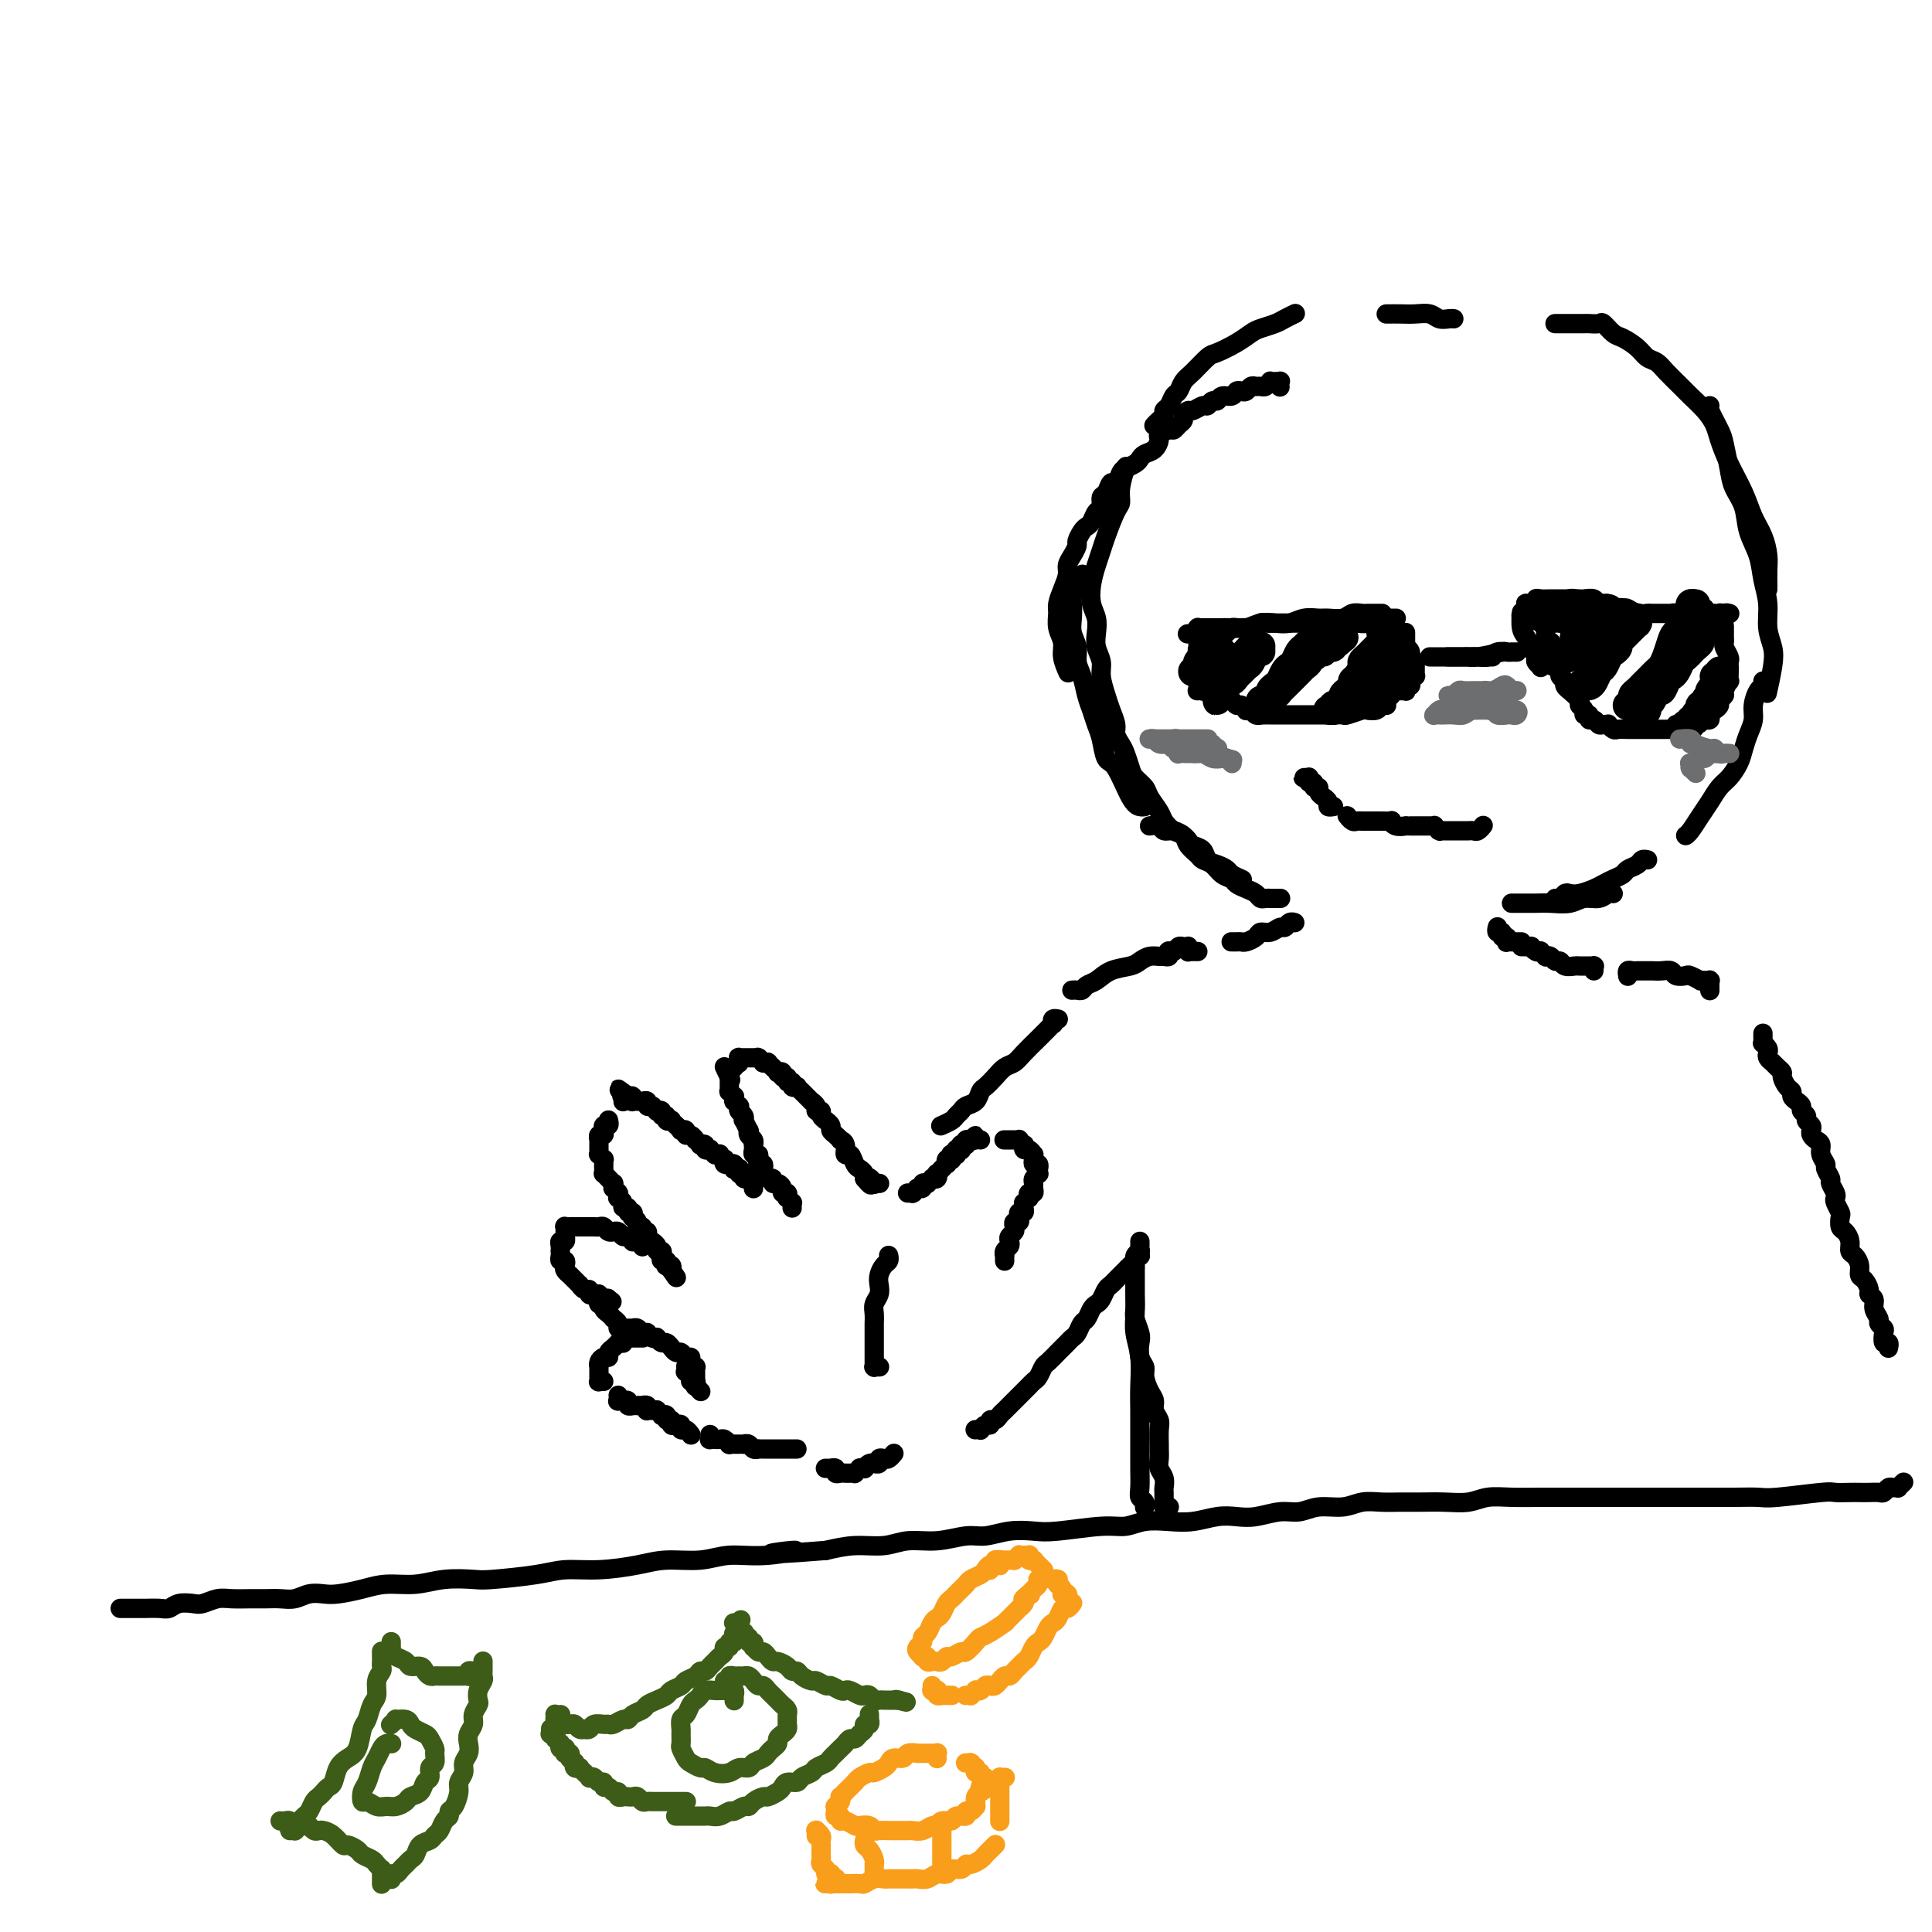 <svg viewBox='0 0 400 400' version='1.1' xmlns='http://www.w3.org/2000/svg' xmlns:xlink='http://www.w3.org/1999/xlink'><g fill='none' stroke='#000000' stroke-width='4' stroke-linecap='round' stroke-linejoin='round'><path d='M164,250c-0.000,-0.002 -0.000,-0.005 0,0c0.000,0.005 0.001,0.016 0,0c-0.001,-0.016 -0.004,-0.061 0,0c0.004,0.061 0.015,0.228 0,0c-0.015,-0.228 -0.055,-0.850 0,-1c0.055,-0.150 0.207,0.171 0,0c-0.207,-0.171 -0.773,-0.833 -1,-1c-0.227,-0.167 -0.116,0.161 0,0c0.116,-0.161 0.237,-0.813 0,-1c-0.237,-0.187 -0.833,0.089 -1,0c-0.167,-0.089 0.096,-0.545 0,-1c-0.096,-0.455 -0.551,-0.910 -1,-1c-0.449,-0.090 -0.891,0.183 -1,0c-0.109,-0.183 0.115,-0.824 0,-1c-0.115,-0.176 -0.571,0.111 -1,0c-0.429,-0.111 -0.833,-0.621 -1,-1c-0.167,-0.379 -0.096,-0.627 0,-1c0.096,-0.373 0.218,-0.870 0,-1c-0.218,-0.130 -0.776,0.106 -1,0c-0.224,-0.106 -0.112,-0.554 0,-1c0.112,-0.446 0.226,-0.889 0,-1c-0.226,-0.111 -0.792,0.111 -1,0c-0.208,-0.111 -0.060,-0.554 0,-1c0.060,-0.446 0.030,-0.894 0,-1c-0.030,-0.106 -0.060,0.131 0,0c0.060,-0.131 0.208,-0.631 0,-1c-0.208,-0.369 -0.774,-0.606 -1,-1c-0.226,-0.394 -0.112,-0.946 0,-1c0.112,-0.054 0.222,0.389 0,0c-0.222,-0.389 -0.778,-1.611 -1,-2c-0.222,-0.389 -0.111,0.055 0,0c0.111,-0.055 0.222,-0.607 0,-1c-0.222,-0.393 -0.777,-0.626 -1,-1c-0.223,-0.374 -0.112,-0.889 0,-1c0.112,-0.111 0.227,0.182 0,0c-0.227,-0.182 -0.797,-0.837 -1,-1c-0.203,-0.163 -0.040,0.168 0,0c0.040,-0.168 -0.042,-0.834 0,-1c0.042,-0.166 0.207,0.167 0,0c-0.207,-0.167 -0.788,-0.833 -1,-1c-0.212,-0.167 -0.057,0.167 0,0c0.057,-0.167 0.015,-0.833 0,-1c-0.015,-0.167 -0.004,0.165 0,0c0.004,-0.165 0.001,-0.828 0,-1c-0.001,-0.172 -0.000,0.146 0,0c0.000,-0.146 0.000,-0.756 0,-1c-0.000,-0.244 -0.000,-0.122 0,0'/><path d='M151,223c-2.011,-4.173 -0.539,-1.104 0,0c0.539,1.104 0.144,0.243 0,0c-0.144,-0.243 -0.038,0.131 0,0c0.038,-0.131 0.009,-0.766 0,-1c-0.009,-0.234 0.001,-0.066 0,0c-0.001,0.066 -0.014,0.032 0,0c0.014,-0.032 0.056,-0.061 0,0c-0.056,0.061 -0.211,0.213 0,0c0.211,-0.213 0.789,-0.789 1,-1c0.211,-0.211 0.057,-0.057 0,0c-0.057,0.057 -0.015,0.015 0,0c0.015,-0.015 0.004,-0.004 0,0c-0.004,0.004 -0.001,0.001 0,0c0.001,-0.001 0.001,-0.001 0,0'/><path d='M153,220c-0.009,0.113 -0.017,0.226 0,0c0.017,-0.226 0.061,-0.793 0,-1c-0.061,-0.207 -0.226,-0.056 0,0c0.226,0.056 0.844,0.015 1,0c0.156,-0.015 -0.150,-0.004 0,0c0.150,0.004 0.757,0.001 1,0c0.243,-0.001 0.121,-0.000 0,0c-0.121,0.000 -0.242,0.000 0,0c0.242,-0.000 0.848,-0.001 1,0c0.152,0.001 -0.151,0.004 0,0c0.151,-0.004 0.757,-0.015 1,0c0.243,0.015 0.122,0.057 0,0c-0.122,-0.057 -0.244,-0.212 0,0c0.244,0.212 0.854,0.793 1,1c0.146,0.207 -0.171,0.042 0,0c0.171,-0.042 0.829,0.040 1,0c0.171,-0.040 -0.146,-0.203 0,0c0.146,0.203 0.756,0.773 1,1c0.244,0.227 0.122,0.112 0,0c-0.122,-0.112 -0.244,-0.222 0,0c0.244,0.222 0.854,0.776 1,1c0.146,0.224 -0.172,0.117 0,0c0.172,-0.117 0.835,-0.242 1,0c0.165,0.242 -0.167,0.853 0,1c0.167,0.147 0.833,-0.171 1,0c0.167,0.171 -0.167,0.829 0,1c0.167,0.171 0.833,-0.146 1,0c0.167,0.146 -0.166,0.756 0,1c0.166,0.244 0.832,0.121 1,0c0.168,-0.121 -0.161,-0.239 0,0c0.161,0.239 0.813,0.834 1,1c0.187,0.166 -0.089,-0.096 0,0c0.089,0.096 0.545,0.552 1,1c0.455,0.448 0.911,0.890 1,1c0.089,0.110 -0.187,-0.111 0,0c0.187,0.111 0.839,0.556 1,1c0.161,0.444 -0.168,0.889 0,1c0.168,0.111 0.834,-0.111 1,0c0.166,0.111 -0.166,0.555 0,1c0.166,0.445 0.832,0.893 1,1c0.168,0.107 -0.161,-0.125 0,0c0.161,0.125 0.813,0.607 1,1c0.187,0.393 -0.089,0.695 0,1c0.089,0.305 0.545,0.612 1,1c0.455,0.388 0.909,0.859 1,1c0.091,0.141 -0.183,-0.046 0,0c0.183,0.046 0.822,0.327 1,1c0.178,0.673 -0.106,1.738 0,2c0.106,0.262 0.603,-0.281 1,0c0.397,0.281 0.694,1.385 1,2c0.306,0.615 0.621,0.743 1,1c0.379,0.257 0.823,0.645 1,1c0.177,0.355 0.089,0.678 0,1'/><path d='M179,244c2.173,2.724 1.104,0.534 1,0c-0.104,-0.534 0.757,0.589 1,1c0.243,0.411 -0.131,0.110 0,0c0.131,-0.110 0.766,-0.030 1,0c0.234,0.030 0.067,0.008 0,0c-0.067,-0.008 -0.033,-0.004 0,0'/><path d='M188,247c-0.001,0.000 -0.001,0.000 0,0c0.001,-0.000 0.004,-0.000 0,0c-0.004,0.000 -0.015,0.000 0,0c0.015,-0.000 0.057,-0.000 0,0c-0.057,0.000 -0.211,0.000 0,0c0.211,-0.000 0.789,-0.000 1,0c0.211,0.000 0.056,0.001 0,0c-0.056,-0.001 -0.011,-0.004 0,0c0.011,0.004 -0.011,0.015 0,0c0.011,-0.015 0.054,-0.057 0,0c-0.054,0.057 -0.207,0.212 0,0c0.207,-0.212 0.772,-0.793 1,-1c0.228,-0.207 0.118,-0.042 0,0c-0.118,0.042 -0.243,-0.040 0,0c0.243,0.040 0.854,0.203 1,0c0.146,-0.203 -0.172,-0.773 0,-1c0.172,-0.227 0.834,-0.112 1,0c0.166,0.112 -0.166,0.222 0,0c0.166,-0.222 0.828,-0.777 1,-1c0.172,-0.223 -0.146,-0.116 0,0c0.146,0.116 0.757,0.241 1,0c0.243,-0.241 0.117,-0.848 0,-1c-0.117,-0.152 -0.224,0.151 0,0c0.224,-0.151 0.778,-0.758 1,-1c0.222,-0.242 0.111,-0.121 0,0c-0.111,0.121 -0.222,0.242 0,0c0.222,-0.242 0.777,-0.849 1,-1c0.223,-0.151 0.112,0.152 0,0c-0.112,-0.152 -0.227,-0.759 0,-1c0.227,-0.241 0.797,-0.118 1,0c0.203,0.118 0.040,0.229 0,0c-0.040,-0.229 0.042,-0.797 0,-1c-0.042,-0.203 -0.207,-0.040 0,0c0.207,0.040 0.787,-0.042 1,0c0.213,0.042 0.061,0.207 0,0c-0.061,-0.207 -0.030,-0.787 0,-1c0.030,-0.213 0.061,-0.061 0,0c-0.061,0.061 -0.212,0.030 0,0c0.212,-0.030 0.789,-0.061 1,0c0.211,0.061 0.057,0.212 0,0c-0.057,-0.212 -0.016,-0.789 0,-1c0.016,-0.211 0.008,-0.056 0,0c-0.008,0.056 -0.016,0.015 0,0c0.016,-0.015 0.057,-0.003 0,0c-0.057,0.003 -0.212,-0.003 0,0c0.212,0.003 0.793,0.015 1,0c0.207,-0.015 0.042,-0.056 0,0c-0.042,0.056 0.040,0.211 0,0c-0.040,-0.211 -0.203,-0.788 0,-1c0.203,-0.212 0.772,-0.061 1,0c0.228,0.061 0.114,0.030 0,0'/><path d='M201,236c1.967,-1.702 0.383,-0.456 0,0c-0.383,0.456 0.433,0.122 1,0c0.567,-0.122 0.883,-0.033 1,0c0.117,0.033 0.033,0.009 0,0c-0.033,-0.009 -0.017,-0.005 0,0'/><path d='M208,236c-0.111,-0.000 -0.222,-0.000 0,0c0.222,0.000 0.778,0.000 1,0c0.222,-0.000 0.111,-0.000 0,0c-0.111,0.000 -0.222,0.000 0,0c0.222,-0.000 0.776,-0.001 1,0c0.224,0.001 0.116,0.004 0,0c-0.116,-0.004 -0.241,-0.016 0,0c0.241,0.016 0.848,0.061 1,0c0.152,-0.061 -0.153,-0.228 0,0c0.153,0.228 0.763,0.850 1,1c0.237,0.150 0.102,-0.171 0,0c-0.102,0.171 -0.171,0.833 0,1c0.171,0.167 0.581,-0.161 1,0c0.419,0.161 0.848,0.813 1,1c0.152,0.187 0.027,-0.089 0,0c-0.027,0.089 0.046,0.545 0,1c-0.046,0.455 -0.209,0.911 0,1c0.209,0.089 0.789,-0.187 1,0c0.211,0.187 0.053,0.838 0,1c-0.053,0.162 0.000,-0.164 0,0c-0.000,0.164 -0.053,0.817 0,1c0.053,0.183 0.211,-0.105 0,0c-0.211,0.105 -0.792,0.601 -1,1c-0.208,0.399 -0.042,0.699 0,1c0.042,0.301 -0.040,0.601 0,1c0.040,0.399 0.203,0.895 0,1c-0.203,0.105 -0.772,-0.183 -1,0c-0.228,0.183 -0.114,0.836 0,1c0.114,0.164 0.228,-0.162 0,0c-0.228,0.162 -0.797,0.813 -1,1c-0.203,0.187 -0.041,-0.091 0,0c0.041,0.091 -0.041,0.550 0,1c0.041,0.450 0.203,0.890 0,1c-0.203,0.110 -0.773,-0.111 -1,0c-0.227,0.111 -0.112,0.555 0,1c0.112,0.445 0.223,0.893 0,1c-0.223,0.107 -0.778,-0.126 -1,0c-0.222,0.126 -0.111,0.611 0,1c0.111,0.389 0.222,0.681 0,1c-0.222,0.319 -0.777,0.664 -1,1c-0.223,0.336 -0.112,0.663 0,1c0.112,0.337 0.226,0.682 0,1c-0.226,0.318 -0.793,0.607 -1,1c-0.207,0.393 -0.056,0.890 0,1c0.056,0.110 0.015,-0.167 0,0c-0.015,0.167 -0.004,0.777 0,1c0.004,0.223 0.001,0.060 0,0c-0.001,-0.060 -0.000,-0.016 0,0c0.000,0.016 0.000,0.004 0,0c-0.000,-0.004 -0.000,-0.001 0,0c0.000,0.001 0.000,0.001 0,0'/><path d='M156,246c0.001,-0.030 0.001,-0.060 0,0c-0.001,0.060 -0.004,0.208 0,0c0.004,-0.208 0.015,-0.774 0,-1c-0.015,-0.226 -0.056,-0.113 0,0c0.056,0.113 0.207,0.228 0,0c-0.207,-0.228 -0.774,-0.797 -1,-1c-0.226,-0.203 -0.112,-0.041 0,0c0.112,0.041 0.223,-0.041 0,0c-0.223,0.041 -0.778,0.203 -1,0c-0.222,-0.203 -0.111,-0.772 0,-1c0.111,-0.228 0.222,-0.114 0,0c-0.222,0.114 -0.778,0.228 -1,0c-0.222,-0.228 -0.111,-0.797 0,-1c0.111,-0.203 0.222,-0.040 0,0c-0.222,0.040 -0.776,-0.042 -1,0c-0.224,0.042 -0.116,0.209 0,0c0.116,-0.209 0.241,-0.792 0,-1c-0.241,-0.208 -0.848,-0.041 -1,0c-0.152,0.041 0.151,-0.045 0,0c-0.151,0.045 -0.757,0.222 -1,0c-0.243,-0.222 -0.122,-0.844 0,-1c0.122,-0.156 0.244,0.155 0,0c-0.244,-0.155 -0.854,-0.777 -1,-1c-0.146,-0.223 0.172,-0.046 0,0c-0.172,0.046 -0.835,-0.039 -1,0c-0.165,0.039 0.167,0.203 0,0c-0.167,-0.203 -0.833,-0.773 -1,-1c-0.167,-0.227 0.167,-0.112 0,0c-0.167,0.112 -0.833,0.222 -1,0c-0.167,-0.222 0.166,-0.776 0,-1c-0.166,-0.224 -0.832,-0.117 -1,0c-0.168,0.117 0.161,0.242 0,0c-0.161,-0.242 -0.813,-0.853 -1,-1c-0.187,-0.147 0.089,0.171 0,0c-0.089,-0.171 -0.545,-0.829 -1,-1c-0.455,-0.171 -0.910,0.147 -1,0c-0.090,-0.147 0.186,-0.758 0,-1c-0.186,-0.242 -0.833,-0.117 -1,0c-0.167,0.117 0.147,0.224 0,0c-0.147,-0.224 -0.756,-0.778 -1,-1c-0.244,-0.222 -0.122,-0.111 0,0c0.122,0.111 0.244,0.222 0,0c-0.244,-0.222 -0.854,-0.776 -1,-1c-0.146,-0.224 0.172,-0.116 0,0c-0.172,0.116 -0.835,0.241 -1,0c-0.165,-0.241 0.167,-0.848 0,-1c-0.167,-0.152 -0.833,0.152 -1,0c-0.167,-0.152 0.165,-0.759 0,-1c-0.165,-0.241 -0.828,-0.118 -1,0c-0.172,0.118 0.146,0.229 0,0c-0.146,-0.229 -0.756,-0.797 -1,-1c-0.244,-0.203 -0.121,-0.040 0,0c0.121,0.040 0.240,-0.042 0,0c-0.240,0.042 -0.839,0.207 -1,0c-0.161,-0.207 0.114,-0.787 0,-1c-0.114,-0.213 -0.618,-0.061 -1,0c-0.382,0.061 -0.641,0.030 -1,0c-0.359,-0.030 -0.818,-0.060 -1,0c-0.182,0.060 -0.087,0.208 0,0c0.087,-0.208 0.168,-0.774 0,-1c-0.168,-0.226 -0.584,-0.113 -1,0'/><path d='M130,227c-3.962,-2.938 -0.865,-0.784 0,0c0.865,0.784 -0.500,0.196 -1,0c-0.500,-0.196 -0.134,0.000 0,0c0.134,-0.000 0.036,-0.196 0,0c-0.036,0.196 -0.010,0.784 0,1c0.010,0.216 0.003,0.062 0,0c-0.003,-0.062 -0.001,-0.031 0,0'/><path d='M126,232c0.008,0.032 0.016,0.065 0,0c-0.016,-0.065 -0.057,-0.227 0,0c0.057,0.227 0.211,0.844 0,1c-0.211,0.156 -0.788,-0.150 -1,0c-0.212,0.150 -0.061,0.757 0,1c0.061,0.243 0.030,0.122 0,0c-0.030,-0.122 -0.061,-0.244 0,0c0.061,0.244 0.212,0.854 0,1c-0.212,0.146 -0.789,-0.171 -1,0c-0.211,0.171 -0.057,0.829 0,1c0.057,0.171 0.015,-0.146 0,0c-0.015,0.146 -0.004,0.756 0,1c0.004,0.244 0.001,0.122 0,0c-0.001,-0.122 -0.001,-0.244 0,0c0.001,0.244 0.004,0.854 0,1c-0.004,0.146 -0.015,-0.172 0,0c0.015,0.172 0.057,0.835 0,1c-0.057,0.165 -0.211,-0.167 0,0c0.211,0.167 0.789,0.832 1,1c0.211,0.168 0.057,-0.161 0,0c-0.057,0.161 -0.016,0.813 0,1c0.016,0.187 0.008,-0.090 0,0c-0.008,0.090 -0.016,0.546 0,1c0.016,0.454 0.056,0.905 0,1c-0.056,0.095 -0.207,-0.167 0,0c0.207,0.167 0.773,0.762 1,1c0.227,0.238 0.114,0.120 0,0c-0.114,-0.120 -0.228,-0.244 0,0c0.228,0.244 0.797,0.854 1,1c0.203,0.146 0.040,-0.171 0,0c-0.040,0.171 0.042,0.829 0,1c-0.042,0.171 -0.207,-0.146 0,0c0.207,0.146 0.786,0.756 1,1c0.214,0.244 0.061,0.120 0,0c-0.061,-0.120 -0.032,-0.238 0,0c0.032,0.238 0.065,0.833 0,1c-0.065,0.167 -0.229,-0.095 0,0c0.229,0.095 0.850,0.546 1,1c0.150,0.454 -0.170,0.910 0,1c0.170,0.090 0.829,-0.187 1,0c0.171,0.187 -0.146,0.837 0,1c0.146,0.163 0.756,-0.163 1,0c0.244,0.163 0.122,0.813 0,1c-0.122,0.187 -0.244,-0.090 0,0c0.244,0.090 0.854,0.545 1,1c0.146,0.455 -0.172,0.909 0,1c0.172,0.091 0.833,-0.183 1,0c0.167,0.183 -0.162,0.822 0,1c0.162,0.178 0.813,-0.106 1,0c0.187,0.106 -0.090,0.602 0,1c0.090,0.398 0.546,0.698 1,1c0.454,0.302 0.905,0.607 1,1c0.095,0.393 -0.167,0.875 0,1c0.167,0.125 0.763,-0.106 1,0c0.237,0.106 0.115,0.551 0,1c-0.115,0.449 -0.223,0.904 0,1c0.223,0.096 0.778,-0.168 1,0c0.222,0.168 0.111,0.767 0,1c-0.111,0.233 -0.222,0.101 0,0c0.222,-0.101 0.778,-0.172 1,0c0.222,0.172 0.111,0.586 0,1'/><path d='M139,263c2.011,2.939 0.539,0.788 0,0c-0.539,-0.788 -0.145,-0.212 0,0c0.145,0.212 0.041,0.061 0,0c-0.041,-0.061 -0.021,-0.030 0,0'/><path d='M133,258c0.009,0.113 0.017,0.227 0,0c-0.017,-0.227 -0.061,-0.793 0,-1c0.061,-0.207 0.227,-0.054 0,0c-0.227,0.054 -0.849,0.011 -1,0c-0.151,-0.011 0.167,0.012 0,0c-0.167,-0.012 -0.818,-0.060 -1,0c-0.182,0.060 0.105,0.226 0,0c-0.105,-0.226 -0.602,-0.846 -1,-1c-0.398,-0.154 -0.698,0.156 -1,0c-0.302,-0.156 -0.606,-0.778 -1,-1c-0.394,-0.222 -0.879,-0.046 -1,0c-0.121,0.046 0.123,-0.040 0,0c-0.123,0.040 -0.611,0.207 -1,0c-0.389,-0.207 -0.678,-0.788 -1,-1c-0.322,-0.212 -0.678,-0.057 -1,0c-0.322,0.057 -0.611,0.015 -1,0c-0.389,-0.015 -0.879,-0.004 -1,0c-0.121,0.004 0.126,0.001 0,0c-0.126,-0.001 -0.626,-0.000 -1,0c-0.374,0.000 -0.622,0.000 -1,0c-0.378,-0.000 -0.885,-0.000 -1,0c-0.115,0.000 0.162,0.000 0,0c-0.162,-0.000 -0.761,-0.001 -1,0c-0.239,0.001 -0.117,0.004 0,0c0.117,-0.004 0.227,-0.015 0,0c-0.227,0.015 -0.793,0.055 -1,0c-0.207,-0.055 -0.055,-0.207 0,0c0.055,0.207 0.015,0.772 0,1c-0.015,0.228 -0.003,0.118 0,0c0.003,-0.118 -0.003,-0.242 0,0c0.003,0.242 0.015,0.852 0,1c-0.015,0.148 -0.057,-0.167 0,0c0.057,0.167 0.211,0.814 0,1c-0.211,0.186 -0.788,-0.091 -1,0c-0.212,0.091 -0.058,0.550 0,1c0.058,0.450 0.019,0.890 0,1c-0.019,0.110 -0.019,-0.111 0,0c0.019,0.111 0.057,0.554 0,1c-0.057,0.446 -0.207,0.894 0,1c0.207,0.106 0.773,-0.130 1,0c0.227,0.130 0.116,0.626 0,1c-0.116,0.374 -0.237,0.626 0,1c0.237,0.374 0.833,0.870 1,1c0.167,0.130 -0.096,-0.105 0,0c0.096,0.105 0.552,0.549 1,1c0.448,0.451 0.890,0.909 1,1c0.110,0.091 -0.111,-0.186 0,0c0.111,0.186 0.556,0.835 1,1c0.444,0.165 0.889,-0.153 1,0c0.111,0.153 -0.110,0.777 0,1c0.110,0.223 0.551,0.046 1,0c0.449,-0.046 0.908,0.040 1,0c0.092,-0.040 -0.181,-0.207 0,0c0.181,0.207 0.818,0.786 1,1c0.182,0.214 -0.091,0.061 0,0c0.091,-0.061 0.545,-0.031 1,0'/><path d='M126,269c1.392,0.944 0.373,0.305 0,0c-0.373,-0.305 -0.100,-0.274 0,0c0.100,0.274 0.029,0.793 0,1c-0.029,0.207 -0.014,0.104 0,0'/><path d='M124,269c0.002,-0.009 0.005,-0.017 0,0c-0.005,0.017 -0.016,0.060 0,0c0.016,-0.060 0.060,-0.224 0,0c-0.060,0.224 -0.222,0.834 0,1c0.222,0.166 0.829,-0.114 1,0c0.171,0.114 -0.094,0.622 0,1c0.094,0.378 0.546,0.627 1,1c0.454,0.373 0.910,0.869 1,1c0.090,0.131 -0.186,-0.105 0,0c0.186,0.105 0.834,0.550 1,1c0.166,0.450 -0.152,0.904 0,1c0.152,0.096 0.773,-0.167 1,0c0.227,0.167 0.061,0.763 0,1c-0.061,0.237 -0.016,0.116 0,0c0.016,-0.116 0.004,-0.228 0,0c-0.004,0.228 -0.001,0.797 0,1c0.001,0.203 0.000,0.040 0,0c-0.000,-0.040 -0.000,0.042 0,0c0.000,-0.042 0.000,-0.207 0,0c-0.000,0.207 -0.000,0.787 0,1c0.000,0.213 0.000,0.061 0,0c-0.000,-0.061 -0.000,-0.030 0,0'/><path d='M130,275c-0.111,-0.001 -0.223,-0.001 0,0c0.223,0.001 0.780,0.004 1,0c0.220,-0.004 0.101,-0.015 0,0c-0.101,0.015 -0.186,0.056 0,0c0.186,-0.056 0.641,-0.207 1,0c0.359,0.207 0.622,0.774 1,1c0.378,0.226 0.871,0.112 1,0c0.129,-0.112 -0.106,-0.222 0,0c0.106,0.222 0.553,0.776 1,1c0.447,0.224 0.894,0.117 1,0c0.106,-0.117 -0.130,-0.243 0,0c0.130,0.243 0.626,0.854 1,1c0.374,0.146 0.625,-0.172 1,0c0.375,0.172 0.874,0.835 1,1c0.126,0.165 -0.120,-0.167 0,0c0.120,0.167 0.605,0.832 1,1c0.395,0.168 0.698,-0.161 1,0c0.302,0.161 0.603,0.813 1,1c0.397,0.187 0.891,-0.090 1,0c0.109,0.090 -0.167,0.546 0,1c0.167,0.454 0.777,0.905 1,1c0.223,0.095 0.060,-0.167 0,0c-0.060,0.167 -0.016,0.762 0,1c0.016,0.238 0.004,0.120 0,0c-0.004,-0.120 -0.001,-0.242 0,0c0.001,0.242 0.000,0.849 0,1c-0.000,0.151 -0.000,-0.156 0,0c0.000,0.156 0.000,0.773 0,1c-0.000,0.227 -0.000,0.065 0,0c0.000,-0.065 0.000,-0.032 0,0'/><path d='M142,283c-0.009,-0.119 -0.017,-0.238 0,0c0.017,0.238 0.061,0.833 0,1c-0.061,0.167 -0.226,-0.095 0,0c0.226,0.095 0.844,0.546 1,1c0.156,0.454 -0.151,0.910 0,1c0.151,0.090 0.758,-0.186 1,0c0.242,0.186 0.117,0.834 0,1c-0.117,0.166 -0.228,-0.152 0,0c0.228,0.152 0.793,0.773 1,1c0.207,0.227 0.056,0.061 0,0c-0.056,-0.061 -0.016,-0.017 0,0c0.016,0.017 0.008,0.009 0,0'/><path d='M133,277c-0.031,0.000 -0.061,0.000 0,0c0.061,-0.000 0.214,-0.000 0,0c-0.214,0.000 -0.793,0.000 -1,0c-0.207,-0.000 -0.040,-0.000 0,0c0.040,0.000 -0.045,0.000 0,0c0.045,-0.000 0.220,-0.001 0,0c-0.220,0.001 -0.833,0.004 -1,0c-0.167,-0.004 0.114,-0.016 0,0c-0.114,0.016 -0.622,0.060 -1,0c-0.378,-0.060 -0.627,-0.224 -1,0c-0.373,0.224 -0.870,0.834 -1,1c-0.130,0.166 0.106,-0.114 0,0c-0.106,0.114 -0.554,0.622 -1,1c-0.446,0.378 -0.890,0.627 -1,1c-0.110,0.373 0.114,0.870 0,1c-0.114,0.130 -0.566,-0.106 -1,0c-0.434,0.106 -0.848,0.554 -1,1c-0.152,0.446 -0.041,0.889 0,1c0.041,0.111 0.011,-0.110 0,0c-0.011,0.110 -0.004,0.551 0,1c0.004,0.449 0.005,0.905 0,1c-0.005,0.095 -0.015,-0.171 0,0c0.015,0.171 0.056,0.778 0,1c-0.056,0.222 -0.207,0.060 0,0c0.207,-0.060 0.774,-0.017 1,0c0.226,0.017 0.113,0.009 0,0'/><path d='M128,289c-0.009,-0.113 -0.018,-0.226 0,0c0.018,0.226 0.061,0.792 0,1c-0.061,0.208 -0.228,0.060 0,0c0.228,-0.060 0.850,-0.030 1,0c0.150,0.030 -0.171,0.061 0,0c0.171,-0.061 0.835,-0.212 1,0c0.165,0.212 -0.167,0.789 0,1c0.167,0.211 0.833,0.056 1,0c0.167,-0.056 -0.167,-0.015 0,0c0.167,0.015 0.833,0.003 1,0c0.167,-0.003 -0.165,0.003 0,0c0.165,-0.003 0.828,-0.015 1,0c0.172,0.015 -0.146,0.057 0,0c0.146,-0.057 0.756,-0.211 1,0c0.244,0.211 0.122,0.789 0,1c-0.122,0.211 -0.244,0.056 0,0c0.244,-0.056 0.854,-0.011 1,0c0.146,0.011 -0.172,-0.011 0,0c0.172,0.011 0.835,0.054 1,0c0.165,-0.054 -0.167,-0.207 0,0c0.167,0.207 0.833,0.772 1,1c0.167,0.228 -0.166,0.117 0,0c0.166,-0.117 0.832,-0.241 1,0c0.168,0.241 -0.161,0.848 0,1c0.161,0.152 0.813,-0.151 1,0c0.187,0.151 -0.091,0.758 0,1c0.091,0.242 0.550,0.121 1,0c0.450,-0.121 0.891,-0.243 1,0c0.109,0.243 -0.114,0.850 0,1c0.114,0.150 0.567,-0.156 1,0c0.433,0.156 0.847,0.773 1,1c0.153,0.227 0.044,0.065 0,0c-0.044,-0.065 -0.022,-0.032 0,0'/><path d='M147,297c0.032,0.423 0.064,0.846 0,1c-0.064,0.154 -0.225,0.040 0,0c0.225,-0.040 0.835,-0.007 1,0c0.165,0.007 -0.114,-0.012 0,0c0.114,0.012 0.623,0.056 1,0c0.377,-0.056 0.622,-0.211 1,0c0.378,0.211 0.889,0.789 1,1c0.111,0.211 -0.176,0.057 0,0c0.176,-0.057 0.817,-0.015 1,0c0.183,0.015 -0.092,0.003 0,0c0.092,-0.003 0.549,0.003 1,0c0.451,-0.003 0.895,-0.015 1,0c0.105,0.015 -0.130,0.057 0,0c0.130,-0.057 0.626,-0.211 1,0c0.374,0.211 0.625,0.789 1,1c0.375,0.211 0.874,0.057 1,0c0.126,-0.057 -0.121,-0.015 0,0c0.121,0.015 0.610,0.004 1,0c0.390,-0.004 0.682,-0.001 1,0c0.318,0.001 0.662,0.000 1,0c0.338,-0.000 0.669,-0.000 1,0c0.331,0.000 0.663,0.000 1,0c0.337,-0.000 0.678,-0.000 1,0c0.322,0.000 0.625,0.000 1,0c0.375,-0.000 0.821,-0.000 1,0c0.179,0.000 0.089,0.000 0,0'/><path d='M171,304c0.033,-0.001 0.065,-0.001 0,0c-0.065,0.001 -0.229,0.004 0,0c0.229,-0.004 0.849,-0.015 1,0c0.151,0.015 -0.167,0.057 0,0c0.167,-0.057 0.818,-0.211 1,0c0.182,0.211 -0.105,0.788 0,1c0.105,0.212 0.601,0.058 1,0c0.399,-0.058 0.699,-0.019 1,0c0.301,0.019 0.601,0.019 1,0c0.399,-0.019 0.895,-0.058 1,0c0.105,0.058 -0.183,0.213 0,0c0.183,-0.213 0.836,-0.793 1,-1c0.164,-0.207 -0.162,-0.041 0,0c0.162,0.041 0.813,-0.042 1,0c0.187,0.042 -0.089,0.208 0,0c0.089,-0.208 0.545,-0.792 1,-1c0.455,-0.208 0.910,-0.042 1,0c0.090,0.042 -0.183,-0.040 0,0c0.183,0.040 0.823,0.203 1,0c0.177,-0.203 -0.110,-0.772 0,-1c0.110,-0.228 0.618,-0.113 1,0c0.382,0.113 0.638,0.226 1,0c0.362,-0.226 0.828,-0.792 1,-1c0.172,-0.208 0.049,-0.060 0,0c-0.049,0.060 -0.025,0.030 0,0'/><path d='M202,296c-0.009,0.001 -0.017,0.001 0,0c0.017,-0.001 0.060,-0.004 0,0c-0.060,0.004 -0.222,0.016 0,0c0.222,-0.016 0.829,-0.061 1,0c0.171,0.061 -0.095,0.227 0,0c0.095,-0.227 0.550,-0.849 1,-1c0.450,-0.151 0.894,0.167 1,0c0.106,-0.167 -0.126,-0.818 0,-1c0.126,-0.182 0.611,0.106 1,0c0.389,-0.106 0.682,-0.606 1,-1c0.318,-0.394 0.663,-0.683 1,-1c0.337,-0.317 0.668,-0.662 1,-1c0.332,-0.338 0.666,-0.668 1,-1c0.334,-0.332 0.667,-0.665 1,-1c0.333,-0.335 0.667,-0.671 1,-1c0.333,-0.329 0.666,-0.650 1,-1c0.334,-0.350 0.671,-0.727 1,-1c0.329,-0.273 0.651,-0.440 1,-1c0.349,-0.560 0.723,-1.512 1,-2c0.277,-0.488 0.455,-0.512 1,-1c0.545,-0.488 1.455,-1.439 2,-2c0.545,-0.561 0.723,-0.732 1,-1c0.277,-0.268 0.651,-0.634 1,-1c0.349,-0.366 0.671,-0.732 1,-1c0.329,-0.268 0.666,-0.439 1,-1c0.334,-0.561 0.667,-1.511 1,-2c0.333,-0.489 0.667,-0.516 1,-1c0.333,-0.484 0.667,-1.425 1,-2c0.333,-0.575 0.667,-0.784 1,-1c0.333,-0.216 0.667,-0.439 1,-1c0.333,-0.561 0.667,-1.460 1,-2c0.333,-0.540 0.666,-0.722 1,-1c0.334,-0.278 0.668,-0.652 1,-1c0.332,-0.348 0.662,-0.670 1,-1c0.338,-0.330 0.683,-0.667 1,-1c0.317,-0.333 0.607,-0.663 1,-1c0.393,-0.337 0.890,-0.682 1,-1c0.110,-0.318 -0.167,-0.611 0,-1c0.167,-0.389 0.777,-0.875 1,-1c0.223,-0.125 0.060,0.110 0,0c-0.060,-0.110 -0.016,-0.566 0,-1c0.016,-0.434 0.004,-0.848 0,-1c-0.004,-0.152 -0.001,-0.044 0,0c0.001,0.044 0.001,0.022 0,0'/><path d='M195,233c-0.203,0.089 -0.406,0.178 0,0c0.406,-0.178 1.422,-0.624 2,-1c0.578,-0.376 0.718,-0.682 1,-1c0.282,-0.318 0.705,-0.648 1,-1c0.295,-0.352 0.463,-0.727 1,-1c0.537,-0.273 1.442,-0.444 2,-1c0.558,-0.556 0.769,-1.496 1,-2c0.231,-0.504 0.483,-0.570 1,-1c0.517,-0.430 1.298,-1.222 2,-2c0.702,-0.778 1.326,-1.542 2,-2c0.674,-0.458 1.399,-0.609 2,-1c0.601,-0.391 1.079,-1.023 2,-2c0.921,-0.977 2.286,-2.299 3,-3c0.714,-0.701 0.779,-0.780 1,-1c0.221,-0.220 0.599,-0.581 1,-1c0.401,-0.419 0.826,-0.897 1,-1c0.174,-0.103 0.099,0.169 0,0c-0.099,-0.169 -0.222,-0.777 0,-1c0.222,-0.223 0.788,-0.060 1,0c0.212,0.060 0.071,0.016 0,0c-0.071,-0.016 -0.070,-0.004 0,0c0.070,0.004 0.211,0.001 0,0c-0.211,-0.001 -0.775,-0.000 -1,0c-0.225,0.000 -0.113,0.000 0,0'/><path d='M184,260c0.006,0.026 0.012,0.051 0,0c-0.012,-0.051 -0.042,-0.180 0,0c0.042,0.180 0.156,0.667 0,1c-0.156,0.333 -0.581,0.512 -1,1c-0.419,0.488 -0.830,1.285 -1,2c-0.170,0.715 -0.098,1.347 0,2c0.098,0.653 0.222,1.326 0,2c-0.222,0.674 -0.792,1.351 -1,2c-0.208,0.649 -0.056,1.272 0,2c0.056,0.728 0.015,1.561 0,2c-0.015,0.439 -0.004,0.485 0,1c0.004,0.515 0.001,1.501 0,2c-0.001,0.499 -0.000,0.511 0,1c0.000,0.489 0.000,1.455 0,2c-0.000,0.545 -0.000,0.668 0,1c0.000,0.332 0.000,0.874 0,1c-0.000,0.126 -0.001,-0.162 0,0c0.001,0.162 0.004,0.776 0,1c-0.004,0.224 -0.015,0.060 0,0c0.015,-0.060 0.057,-0.016 0,0c-0.057,0.016 -0.211,0.004 0,0c0.211,-0.004 0.789,-0.001 1,0c0.211,0.001 0.057,0.000 0,0c-0.057,-0.000 -0.015,-0.000 0,0c0.015,0.000 0.004,0.000 0,0c-0.004,-0.000 -0.002,-0.000 0,0'/><path d='M337,202c0.022,0.113 0.044,0.226 0,0c-0.044,-0.226 -0.153,-0.793 0,-1c0.153,-0.207 0.569,-0.056 1,0c0.431,0.056 0.878,0.015 1,0c0.122,-0.015 -0.079,-0.005 0,0c0.079,0.005 0.440,0.005 1,0c0.560,-0.005 1.320,-0.015 2,0c0.680,0.015 1.280,0.056 2,0c0.720,-0.056 1.560,-0.207 2,0c0.440,0.207 0.481,0.774 1,1c0.519,0.226 1.516,0.113 2,0c0.484,-0.113 0.455,-0.226 1,0c0.545,0.226 1.663,0.793 2,1c0.337,0.207 -0.105,0.056 0,0c0.105,-0.056 0.759,-0.015 1,0c0.241,0.015 0.068,0.004 0,0c-0.068,-0.004 -0.032,-0.001 0,0c0.032,0.001 0.061,-0.001 0,0c-0.061,0.001 -0.213,0.004 0,0c0.213,-0.004 0.789,-0.016 1,0c0.211,0.016 0.057,0.061 0,0c-0.057,-0.061 -0.015,-0.226 0,0c0.015,0.226 0.004,0.845 0,1c-0.004,0.155 -0.001,-0.154 0,0c0.001,0.154 0.000,0.772 0,1c-0.000,0.228 -0.000,0.065 0,0c0.000,-0.065 0.000,-0.033 0,0'/><path d='M365,214c-0.001,0.022 -0.001,0.044 0,0c0.001,-0.044 0.004,-0.152 0,0c-0.004,0.152 -0.015,0.566 0,1c0.015,0.434 0.056,0.890 0,1c-0.056,0.110 -0.208,-0.125 0,0c0.208,0.125 0.776,0.611 1,1c0.224,0.389 0.102,0.682 0,1c-0.102,0.318 -0.186,0.662 0,1c0.186,0.338 0.641,0.672 1,1c0.359,0.328 0.622,0.651 1,1c0.378,0.349 0.871,0.723 1,1c0.129,0.277 -0.106,0.455 0,1c0.106,0.545 0.554,1.455 1,2c0.446,0.545 0.889,0.723 1,1c0.111,0.277 -0.110,0.651 0,1c0.110,0.349 0.550,0.671 1,1c0.450,0.329 0.909,0.666 1,1c0.091,0.334 -0.186,0.667 0,1c0.186,0.333 0.834,0.667 1,1c0.166,0.333 -0.149,0.667 0,1c0.149,0.333 0.762,0.666 1,1c0.238,0.334 0.101,0.670 0,1c-0.101,0.330 -0.167,0.656 0,1c0.167,0.344 0.565,0.707 1,1c0.435,0.293 0.905,0.516 1,1c0.095,0.484 -0.186,1.228 0,2c0.186,0.772 0.838,1.573 1,2c0.162,0.427 -0.167,0.482 0,1c0.167,0.518 0.828,1.500 1,2c0.172,0.500 -0.146,0.519 0,1c0.146,0.481 0.757,1.423 1,2c0.243,0.577 0.117,0.788 0,1c-0.117,0.212 -0.225,0.423 0,1c0.225,0.577 0.782,1.519 1,2c0.218,0.481 0.096,0.500 0,1c-0.096,0.500 -0.167,1.481 0,2c0.167,0.519 0.570,0.575 1,1c0.430,0.425 0.885,1.217 1,2c0.115,0.783 -0.110,1.557 0,2c0.110,0.443 0.555,0.556 1,1c0.445,0.444 0.889,1.218 1,2c0.111,0.782 -0.110,1.571 0,2c0.110,0.429 0.550,0.499 1,1c0.450,0.501 0.909,1.433 1,2c0.091,0.567 -0.187,0.768 0,1c0.187,0.232 0.838,0.496 1,1c0.162,0.504 -0.167,1.247 0,2c0.167,0.753 0.828,1.516 1,2c0.172,0.484 -0.146,0.689 0,1c0.146,0.311 0.757,0.728 1,1c0.243,0.272 0.118,0.399 0,1c-0.118,0.601 -0.227,1.677 0,2c0.227,0.323 0.792,-0.105 1,0c0.208,0.105 0.059,0.744 0,1c-0.059,0.256 -0.030,0.128 0,0'/><path d='M236,259c0.008,-0.119 0.016,-0.239 0,0c-0.016,0.239 -0.057,0.836 0,1c0.057,0.164 0.211,-0.104 0,0c-0.211,0.104 -0.789,0.579 -1,1c-0.211,0.421 -0.056,0.788 0,1c0.056,0.212 0.014,0.268 0,1c-0.014,0.732 -0.000,2.139 0,3c0.000,0.861 -0.014,1.174 0,2c0.014,0.826 0.055,2.164 0,3c-0.055,0.836 -0.207,1.169 0,2c0.207,0.831 0.773,2.161 1,3c0.227,0.839 0.116,1.187 0,2c-0.116,0.813 -0.237,2.091 0,3c0.237,0.909 0.833,1.451 1,2c0.167,0.549 -0.095,1.106 0,2c0.095,0.894 0.547,2.125 1,3c0.453,0.875 0.906,1.394 1,2c0.094,0.606 -0.171,1.299 0,2c0.171,0.701 0.778,1.409 1,2c0.222,0.591 0.058,1.064 0,2c-0.058,0.936 -0.012,2.333 0,3c0.012,0.667 -0.011,0.602 0,1c0.011,0.398 0.055,1.258 0,2c-0.055,0.742 -0.211,1.365 0,2c0.211,0.635 0.789,1.283 1,2c0.211,0.717 0.057,1.502 0,2c-0.057,0.498 -0.015,0.708 0,1c0.015,0.292 0.003,0.667 0,1c-0.003,0.333 0.003,0.625 0,1c-0.003,0.375 -0.015,0.832 0,1c0.015,0.168 0.056,0.045 0,0c-0.056,-0.045 -0.211,-0.012 0,0c0.211,0.012 0.788,0.003 1,0c0.212,-0.003 0.061,-0.001 0,0c-0.061,0.001 -0.030,0.000 0,0'/><path d='M235,262c-0.001,-0.131 -0.001,-0.262 0,0c0.001,0.262 0.004,0.917 0,2c-0.004,1.083 -0.015,2.592 0,4c0.015,1.408 0.057,2.714 0,4c-0.057,1.286 -0.211,2.552 0,4c0.211,1.448 0.789,3.077 1,5c0.211,1.923 0.057,4.141 0,6c-0.057,1.859 -0.015,3.359 0,5c0.015,1.641 0.003,3.424 0,5c-0.003,1.576 0.003,2.947 0,4c-0.003,1.053 -0.015,1.789 0,3c0.015,1.211 0.057,2.899 0,4c-0.057,1.101 -0.211,1.616 0,2c0.211,0.384 0.789,0.639 1,1c0.211,0.361 0.057,0.829 0,1c-0.057,0.171 -0.015,0.046 0,0c0.015,-0.046 0.004,-0.012 0,0c-0.004,0.012 -0.001,0.004 0,0c0.001,-0.004 0.001,-0.002 0,0'/><path d='M222,205c0.002,-0.000 0.003,-0.000 0,0c-0.003,0.000 -0.012,0.001 0,0c0.012,-0.001 0.044,-0.003 0,0c-0.044,0.003 -0.164,0.013 0,0c0.164,-0.013 0.612,-0.049 1,0c0.388,0.049 0.716,0.182 1,0c0.284,-0.182 0.523,-0.678 1,-1c0.477,-0.322 1.191,-0.468 2,-1c0.809,-0.532 1.712,-1.449 3,-2c1.288,-0.551 2.961,-0.736 4,-1c1.039,-0.264 1.445,-0.606 2,-1c0.555,-0.394 1.259,-0.841 2,-1c0.741,-0.159 1.518,-0.029 2,0c0.482,0.029 0.668,-0.044 1,0c0.332,0.044 0.810,0.204 1,0c0.190,-0.204 0.092,-0.773 0,-1c-0.092,-0.227 -0.179,-0.113 0,0c0.179,0.113 0.622,0.226 1,0c0.378,-0.226 0.690,-0.792 1,-1c0.310,-0.208 0.619,-0.057 1,0c0.381,0.057 0.834,0.019 1,0c0.166,-0.019 0.044,-0.019 0,0c-0.044,0.019 -0.012,0.058 0,0c0.012,-0.058 0.003,-0.212 0,0c-0.003,0.212 -0.002,0.789 0,1c0.002,0.211 0.003,0.057 0,0c-0.003,-0.057 -0.011,-0.015 0,0c0.011,0.015 0.042,0.004 0,0c-0.042,-0.004 -0.156,-0.001 0,0c0.156,0.001 0.580,0.000 1,0c0.420,-0.000 0.834,-0.000 1,0c0.166,0.000 0.083,0.000 0,0'/><path d='M255,195c-0.087,-0.002 -0.174,-0.003 0,0c0.174,0.003 0.609,0.011 1,0c0.391,-0.011 0.737,-0.040 1,0c0.263,0.040 0.441,0.150 1,0c0.559,-0.150 1.498,-0.561 2,-1c0.502,-0.439 0.568,-0.906 1,-1c0.432,-0.094 1.230,0.185 2,0c0.770,-0.185 1.513,-0.834 2,-1c0.487,-0.166 0.719,0.152 1,0c0.281,-0.152 0.611,-0.773 1,-1c0.389,-0.227 0.835,-0.061 1,0c0.165,0.061 0.047,0.017 0,0c-0.047,-0.017 -0.024,-0.009 0,0'/><path d='M330,201c0.009,-0.423 0.018,-0.845 0,-1c-0.018,-0.155 -0.065,-0.041 0,0c0.065,0.041 0.240,0.011 0,0c-0.240,-0.011 -0.894,-0.002 -1,0c-0.106,0.002 0.337,-0.004 0,0c-0.337,0.004 -1.452,0.016 -2,0c-0.548,-0.016 -0.528,-0.061 -1,0c-0.472,0.061 -1.437,0.226 -2,0c-0.563,-0.226 -0.724,-0.844 -1,-1c-0.276,-0.156 -0.666,0.151 -1,0c-0.334,-0.151 -0.611,-0.759 -1,-1c-0.389,-0.241 -0.892,-0.116 -1,0c-0.108,0.116 0.177,0.224 0,0c-0.177,-0.224 -0.817,-0.778 -1,-1c-0.183,-0.222 0.090,-0.112 0,0c-0.090,0.112 -0.545,0.226 -1,0c-0.455,-0.226 -0.910,-0.793 -1,-1c-0.090,-0.207 0.186,-0.056 0,0c-0.186,0.056 -0.833,0.015 -1,0c-0.167,-0.015 0.147,-0.004 0,0c-0.147,0.004 -0.756,0.001 -1,0c-0.244,-0.001 -0.122,-0.001 0,0'/><path d='M315,195c-0.452,0.000 -0.905,0.000 -1,0c-0.095,-0.000 0.167,-0.000 0,0c-0.167,0.000 -0.763,0.001 -1,0c-0.237,-0.001 -0.115,-0.004 0,0c0.115,0.004 0.223,0.016 0,0c-0.223,-0.016 -0.777,-0.061 -1,0c-0.223,0.061 -0.116,0.228 0,0c0.116,-0.228 0.241,-0.849 0,-1c-0.241,-0.151 -0.849,0.170 -1,0c-0.151,-0.170 0.156,-0.830 0,-1c-0.156,-0.170 -0.774,0.150 -1,0c-0.226,-0.150 -0.061,-0.771 0,-1c0.061,-0.229 0.017,-0.065 0,0c-0.017,0.065 -0.009,0.033 0,0'/><path d='M265,80c0.008,0.113 0.016,0.227 0,0c-0.016,-0.227 -0.056,-0.793 0,-1c0.056,-0.207 0.207,-0.055 0,0c-0.207,0.055 -0.773,0.014 -1,0c-0.227,-0.014 -0.116,0.000 0,0c0.116,-0.000 0.238,-0.014 0,0c-0.238,0.014 -0.837,0.057 -1,0c-0.163,-0.057 0.111,-0.212 0,0c-0.111,0.212 -0.607,0.793 -1,1c-0.393,0.207 -0.683,0.042 -1,0c-0.317,-0.042 -0.663,0.040 -1,0c-0.337,-0.040 -0.667,-0.203 -1,0c-0.333,0.203 -0.670,0.771 -1,1c-0.330,0.229 -0.652,0.118 -1,0c-0.348,-0.118 -0.723,-0.243 -1,0c-0.277,0.243 -0.456,0.854 -1,1c-0.544,0.146 -1.454,-0.172 -2,0c-0.546,0.172 -0.727,0.835 -1,1c-0.273,0.165 -0.636,-0.167 -1,0c-0.364,0.167 -0.728,0.832 -1,1c-0.272,0.168 -0.450,-0.162 -1,0c-0.550,0.162 -1.471,0.817 -2,1c-0.529,0.183 -0.667,-0.105 -1,0c-0.333,0.105 -0.861,0.602 -1,1c-0.139,0.398 0.113,0.698 0,1c-0.113,0.302 -0.590,0.605 -1,1c-0.410,0.395 -0.753,0.883 -1,1c-0.247,0.117 -0.399,-0.138 -1,0c-0.601,0.138 -1.653,0.667 -2,1c-0.347,0.333 0.010,0.470 0,1c-0.010,0.530 -0.388,1.452 -1,2c-0.612,0.548 -1.459,0.723 -2,1c-0.541,0.277 -0.775,0.657 -1,1c-0.225,0.343 -0.442,0.650 -1,1c-0.558,0.350 -1.459,0.742 -2,1c-0.541,0.258 -0.723,0.383 -1,1c-0.277,0.617 -0.648,1.728 -1,2c-0.352,0.272 -0.686,-0.293 -1,0c-0.314,0.293 -0.609,1.444 -1,2c-0.391,0.556 -0.878,0.516 -1,1c-0.122,0.484 0.122,1.490 0,2c-0.122,0.510 -0.611,0.522 -1,1c-0.389,0.478 -0.678,1.423 -1,2c-0.322,0.577 -0.677,0.788 -1,1c-0.323,0.212 -0.612,0.427 -1,1c-0.388,0.573 -0.874,1.504 -1,2c-0.126,0.496 0.107,0.558 0,1c-0.107,0.442 -0.554,1.263 -1,2c-0.446,0.737 -0.890,1.390 -1,2c-0.110,0.610 0.113,1.178 0,2c-0.113,0.822 -0.562,1.900 -1,3c-0.438,1.100 -0.864,2.222 -1,3c-0.136,0.778 0.020,1.211 0,2c-0.020,0.789 -0.215,1.935 0,3c0.215,1.065 0.841,2.048 1,3c0.159,0.952 -0.150,1.872 0,3c0.150,1.128 0.757,2.465 1,3c0.243,0.535 0.121,0.267 0,0'/><path d='M224,119c-0.030,0.032 -0.060,0.063 0,0c0.060,-0.063 0.208,-0.221 0,0c-0.208,0.221 -0.774,0.821 -1,1c-0.226,0.179 -0.113,-0.062 0,0c0.113,0.062 0.225,0.428 0,1c-0.225,0.572 -0.788,1.349 -1,2c-0.212,0.651 -0.072,1.175 0,2c0.072,0.825 0.075,1.952 0,3c-0.075,1.048 -0.227,2.017 0,3c0.227,0.983 0.834,1.981 1,3c0.166,1.019 -0.110,2.058 0,3c0.110,0.942 0.607,1.787 1,3c0.393,1.213 0.682,2.795 1,4c0.318,1.205 0.665,2.034 1,3c0.335,0.966 0.660,2.069 1,3c0.340,0.931 0.696,1.689 1,3c0.304,1.311 0.554,3.174 1,4c0.446,0.826 1.086,0.614 2,2c0.914,1.386 2.101,4.372 3,6c0.899,1.628 1.511,1.900 2,2c0.489,0.100 0.854,0.029 1,0c0.146,-0.029 0.073,-0.014 0,0'/><path d='M238,171c0.778,-0.120 1.557,-0.239 2,0c0.443,0.239 0.551,0.838 1,1c0.449,0.162 1.237,-0.112 2,0c0.763,0.112 1.499,0.611 2,1c0.501,0.389 0.767,0.667 1,1c0.233,0.333 0.434,0.719 1,1c0.566,0.281 1.498,0.456 2,1c0.502,0.544 0.573,1.456 1,2c0.427,0.544 1.211,0.720 2,1c0.789,0.280 1.584,0.663 2,1c0.416,0.337 0.452,0.626 1,1c0.548,0.374 1.609,0.831 2,1c0.391,0.169 0.112,0.048 0,0c-0.112,-0.048 -0.056,-0.024 0,0'/><path d='M265,186c0.122,0.000 0.244,0.000 0,0c-0.244,-0.000 -0.853,-0.000 -1,0c-0.147,0.000 0.168,0.001 0,0c-0.168,-0.001 -0.818,-0.003 -1,0c-0.182,0.003 0.103,0.012 0,0c-0.103,-0.012 -0.595,-0.045 -1,0c-0.405,0.045 -0.724,0.166 -1,0c-0.276,-0.166 -0.511,-0.621 -1,-1c-0.489,-0.379 -1.233,-0.683 -2,-1c-0.767,-0.317 -1.557,-0.648 -2,-1c-0.443,-0.352 -0.537,-0.723 -1,-1c-0.463,-0.277 -1.294,-0.458 -2,-1c-0.706,-0.542 -1.288,-1.445 -2,-2c-0.712,-0.555 -1.556,-0.764 -2,-1c-0.444,-0.236 -0.490,-0.500 -1,-1c-0.510,-0.500 -1.483,-1.235 -2,-2c-0.517,-0.765 -0.576,-1.560 -1,-2c-0.424,-0.440 -1.212,-0.526 -2,-1c-0.788,-0.474 -1.577,-1.334 -2,-2c-0.423,-0.666 -0.480,-1.136 -1,-2c-0.520,-0.864 -1.501,-2.122 -2,-3c-0.499,-0.878 -0.515,-1.376 -1,-2c-0.485,-0.624 -1.440,-1.375 -2,-2c-0.560,-0.625 -0.723,-1.125 -1,-2c-0.277,-0.875 -0.666,-2.124 -1,-3c-0.334,-0.876 -0.614,-1.377 -1,-2c-0.386,-0.623 -0.878,-1.367 -1,-2c-0.122,-0.633 0.126,-1.156 0,-2c-0.126,-0.844 -0.626,-2.011 -1,-3c-0.374,-0.989 -0.622,-1.801 -1,-3c-0.378,-1.199 -0.885,-2.786 -1,-4c-0.115,-1.214 0.162,-2.057 0,-3c-0.162,-0.943 -0.762,-1.988 -1,-3c-0.238,-1.012 -0.113,-1.993 0,-3c0.113,-1.007 0.216,-2.041 0,-3c-0.216,-0.959 -0.749,-1.843 -1,-3c-0.251,-1.157 -0.218,-2.586 0,-4c0.218,-1.414 0.623,-2.811 1,-4c0.377,-1.189 0.727,-2.168 1,-3c0.273,-0.832 0.469,-1.516 1,-3c0.531,-1.484 1.396,-3.768 2,-5c0.604,-1.232 0.945,-1.413 1,-2c0.055,-0.587 -0.178,-1.581 0,-3c0.178,-1.419 0.765,-3.263 1,-4c0.235,-0.737 0.117,-0.369 0,0'/><path d='M239,88c-0.081,0.090 -0.162,0.180 0,0c0.162,-0.180 0.568,-0.630 1,-1c0.432,-0.370 0.889,-0.662 1,-1c0.111,-0.338 -0.126,-0.724 0,-1c0.126,-0.276 0.613,-0.443 1,-1c0.387,-0.557 0.674,-1.505 1,-2c0.326,-0.495 0.690,-0.538 1,-1c0.310,-0.462 0.565,-1.345 1,-2c0.435,-0.655 1.051,-1.082 2,-2c0.949,-0.918 2.231,-2.326 3,-3c0.769,-0.674 1.025,-0.614 2,-1c0.975,-0.386 2.669,-1.216 4,-2c1.331,-0.784 2.297,-1.520 3,-2c0.703,-0.480 1.141,-0.703 2,-1c0.859,-0.297 2.137,-0.667 3,-1c0.863,-0.333 1.309,-0.628 2,-1c0.691,-0.372 1.626,-0.821 2,-1c0.374,-0.179 0.187,-0.090 0,0'/><path d='M287,65c1.007,-0.008 2.014,-0.016 3,0c0.986,0.016 1.953,0.057 3,0c1.047,-0.057 2.176,-0.211 3,0c0.824,0.211 1.345,0.789 2,1c0.655,0.211 1.446,0.057 2,0c0.554,-0.057 0.873,-0.016 1,0c0.127,0.016 0.064,0.008 0,0'/><path d='M322,67c0.015,-0.000 0.030,-0.000 0,0c-0.030,0.000 -0.106,0.000 0,0c0.106,-0.000 0.395,-0.000 1,0c0.605,0.000 1.528,0.001 2,0c0.472,-0.001 0.493,-0.002 1,0c0.507,0.002 1.501,0.007 2,0c0.499,-0.007 0.503,-0.028 1,0c0.497,0.028 1.488,0.104 2,0c0.512,-0.104 0.546,-0.389 1,0c0.454,0.389 1.329,1.452 2,2c0.671,0.548 1.137,0.583 2,1c0.863,0.417 2.122,1.218 3,2c0.878,0.782 1.375,1.546 2,2c0.625,0.454 1.378,0.600 2,1c0.622,0.400 1.112,1.055 2,2c0.888,0.945 2.174,2.180 3,3c0.826,0.820 1.193,1.225 2,2c0.807,0.775 2.054,1.921 3,3c0.946,1.079 1.590,2.091 2,3c0.410,0.909 0.586,1.716 1,3c0.414,1.284 1.067,3.047 2,5c0.933,1.953 2.145,4.097 3,6c0.855,1.903 1.354,3.564 2,5c0.646,1.436 1.441,2.648 2,4c0.559,1.352 0.882,2.846 1,4c0.118,1.154 0.032,1.969 0,3c-0.032,1.031 -0.009,2.278 0,3c0.009,0.722 0.002,0.921 0,1c-0.002,0.079 -0.001,0.040 0,0'/><path d='M354,84c-0.203,0.027 -0.406,0.054 0,1c0.406,0.946 1.422,2.811 2,4c0.578,1.189 0.717,1.703 1,3c0.283,1.297 0.710,3.378 1,5c0.290,1.622 0.445,2.786 1,4c0.555,1.214 1.512,2.480 2,4c0.488,1.520 0.508,3.295 1,5c0.492,1.705 1.456,3.341 2,5c0.544,1.659 0.669,3.341 1,5c0.331,1.659 0.870,3.297 1,5c0.130,1.703 -0.147,3.473 0,5c0.147,1.527 0.720,2.811 1,4c0.280,1.189 0.268,2.282 0,4c-0.268,1.718 -0.791,4.062 -1,5c-0.209,0.938 -0.105,0.469 0,0'/><path d='M365,141c0.081,0.381 0.162,0.762 0,1c-0.162,0.238 -0.569,0.332 -1,1c-0.431,0.668 -0.888,1.911 -1,3c-0.112,1.089 0.122,2.025 0,3c-0.122,0.975 -0.599,1.990 -1,3c-0.401,1.010 -0.726,2.017 -1,3c-0.274,0.983 -0.496,1.943 -1,3c-0.504,1.057 -1.290,2.213 -2,3c-0.710,0.787 -1.343,1.206 -2,2c-0.657,0.794 -1.339,1.964 -2,3c-0.661,1.036 -1.301,1.937 -2,3c-0.699,1.063 -1.457,2.286 -2,3c-0.543,0.714 -0.869,0.918 -1,1c-0.131,0.082 -0.065,0.041 0,0'/><path d='M341,178c0.098,0.024 0.196,0.048 0,0c-0.196,-0.048 -0.685,-0.168 -1,0c-0.315,0.168 -0.455,0.622 -1,1c-0.545,0.378 -1.496,0.678 -2,1c-0.504,0.322 -0.561,0.664 -1,1c-0.439,0.336 -1.259,0.665 -2,1c-0.741,0.335 -1.403,0.677 -2,1c-0.597,0.323 -1.129,0.626 -2,1c-0.871,0.374 -2.079,0.818 -3,1c-0.921,0.182 -1.553,0.101 -2,0c-0.447,-0.101 -0.707,-0.223 -1,0c-0.293,0.223 -0.617,0.791 -1,1c-0.383,0.209 -0.824,0.060 -1,0c-0.176,-0.060 -0.088,-0.030 0,0'/><path d='M313,187c0.001,0.000 0.002,0.000 0,0c-0.002,-0.000 -0.009,-0.000 0,0c0.009,0.000 0.032,0.000 0,0c-0.032,-0.000 -0.120,-0.000 0,0c0.120,0.000 0.447,0.001 1,0c0.553,-0.001 1.330,-0.004 2,0c0.670,0.004 1.233,0.016 2,0c0.767,-0.016 1.739,-0.061 3,0c1.261,0.061 2.811,0.226 4,0c1.189,-0.226 2.018,-0.845 3,-1c0.982,-0.155 2.119,0.154 3,0c0.881,-0.154 1.506,-0.772 2,-1c0.494,-0.228 0.855,-0.065 1,0c0.145,0.065 0.072,0.033 0,0'/><path d='M271,161c0.001,0.000 0.001,0.000 0,0c-0.001,-0.000 -0.004,-0.000 0,0c0.004,0.000 0.014,0.000 0,0c-0.014,-0.000 -0.053,-0.000 0,0c0.053,0.000 0.196,0.000 0,0c-0.196,-0.000 -0.732,-0.001 -1,0c-0.268,0.001 -0.269,0.004 0,0c0.269,-0.004 0.808,-0.016 1,0c0.192,0.016 0.036,0.061 0,0c-0.036,-0.061 0.047,-0.227 0,0c-0.047,0.227 -0.224,0.848 0,1c0.224,0.152 0.849,-0.166 1,0c0.151,0.166 -0.171,0.814 0,1c0.171,0.186 0.834,-0.091 1,0c0.166,0.091 -0.167,0.550 0,1c0.167,0.450 0.833,0.891 1,1c0.167,0.109 -0.165,-0.114 0,0c0.165,0.114 0.829,0.567 1,1c0.171,0.433 -0.150,0.848 0,1c0.150,0.152 0.771,0.041 1,0c0.229,-0.041 0.065,-0.012 0,0c-0.065,0.012 -0.033,0.006 0,0'/><path d='M279,169c0.024,0.030 0.048,0.061 0,0c-0.048,-0.061 -0.167,-0.212 0,0c0.167,0.212 0.622,0.789 1,1c0.378,0.211 0.680,0.057 1,0c0.320,-0.057 0.660,-0.015 1,0c0.340,0.015 0.681,0.004 1,0c0.319,-0.004 0.615,-0.001 1,0c0.385,0.001 0.859,-0.001 1,0c0.141,0.001 -0.052,0.004 0,0c0.052,-0.004 0.347,-0.015 1,0c0.653,0.015 1.663,0.057 2,0c0.337,-0.057 0.002,-0.211 0,0c-0.002,0.211 0.328,0.789 1,1c0.672,0.211 1.685,0.057 2,0c0.315,-0.057 -0.069,-0.015 0,0c0.069,0.015 0.592,0.004 1,0c0.408,-0.004 0.700,-0.001 1,0c0.300,0.001 0.606,0.001 1,0c0.394,-0.001 0.875,-0.001 1,0c0.125,0.001 -0.106,0.004 0,0c0.106,-0.004 0.551,-0.015 1,0c0.449,0.015 0.904,0.057 1,0c0.096,-0.057 -0.166,-0.211 0,0c0.166,0.211 0.762,0.789 1,1c0.238,0.211 0.119,0.057 0,0c-0.119,-0.057 -0.238,-0.015 0,0c0.238,0.015 0.834,0.004 1,0c0.166,-0.004 -0.096,-0.001 0,0c0.096,0.001 0.552,0.000 1,0c0.448,-0.000 0.890,-0.000 1,0c0.110,0.000 -0.110,0.000 0,0c0.110,-0.000 0.552,-0.000 1,0c0.448,0.000 0.904,0.000 1,0c0.096,-0.000 -0.167,-0.000 0,0c0.167,0.000 0.766,0.001 1,0c0.234,-0.001 0.105,-0.004 0,0c-0.105,0.004 -0.186,0.015 0,0c0.186,-0.015 0.638,-0.057 1,0c0.362,0.057 0.633,0.211 1,0c0.367,-0.211 0.830,-0.788 1,-1c0.170,-0.212 0.049,-0.061 0,0c-0.049,0.061 -0.024,0.030 0,0'/><path d='M296,136c0.325,-0.000 0.649,-0.000 1,0c0.351,0.000 0.727,0.000 1,0c0.273,-0.000 0.443,-0.000 1,0c0.557,0.000 1.500,0.001 2,0c0.500,-0.001 0.556,-0.004 1,0c0.444,0.004 1.274,0.015 2,0c0.726,-0.015 1.347,-0.057 2,0c0.653,0.057 1.337,0.211 2,0c0.663,-0.211 1.306,-0.789 2,-1c0.694,-0.211 1.440,-0.057 2,0c0.560,0.057 0.935,0.015 1,0c0.065,-0.015 -0.179,-0.004 0,0c0.179,0.004 0.781,0.001 1,0c0.219,-0.001 0.055,-0.000 0,0c-0.055,0.000 -0.001,0.000 0,0c0.001,-0.000 -0.051,-0.000 0,0c0.051,0.000 0.206,0.000 0,0c-0.206,-0.000 -0.773,-0.000 -1,0c-0.227,0.000 -0.113,0.000 0,0'/><path d='M309,136c-0.220,-0.000 -0.440,-0.000 -1,0c-0.560,0.000 -1.459,0.000 -2,0c-0.541,-0.000 -0.723,-0.000 -1,0c-0.277,0.000 -0.648,0.000 -1,0c-0.352,-0.000 -0.686,-0.000 -1,0c-0.314,0.000 -0.608,0.000 -1,0c-0.392,-0.000 -0.883,-0.000 -1,0c-0.117,0.000 0.140,0.000 0,0c-0.140,-0.000 -0.675,-0.000 -1,0c-0.325,0.000 -0.438,0.001 0,0c0.438,-0.001 1.429,-0.004 2,0c0.571,0.004 0.724,0.015 1,0c0.276,-0.015 0.676,-0.057 1,0c0.324,0.057 0.571,0.211 2,0c1.429,-0.211 4.038,-0.788 5,-1c0.962,-0.212 0.275,-0.061 0,0c-0.275,0.061 -0.137,0.030 0,0'/><path d='M316,129c-0.030,-0.022 -0.061,-0.045 0,0c0.061,0.045 0.212,0.156 0,0c-0.212,-0.156 -0.789,-0.580 -1,-1c-0.211,-0.420 -0.057,-0.835 0,-1c0.057,-0.165 0.018,-0.081 0,0c-0.018,0.081 -0.016,0.157 0,0c0.016,-0.157 0.047,-0.547 0,0c-0.047,0.547 -0.171,2.030 0,3c0.171,0.970 0.638,1.427 1,2c0.362,0.573 0.619,1.264 1,2c0.381,0.736 0.887,1.518 1,2c0.113,0.482 -0.166,0.665 0,1c0.166,0.335 0.776,0.824 1,1c0.224,0.176 0.060,0.040 0,0c-0.060,-0.040 -0.016,0.018 0,0c0.016,-0.018 0.004,-0.110 0,0c-0.004,0.110 -0.001,0.421 0,0c0.001,-0.421 0.000,-1.575 0,-2c-0.000,-0.425 -0.000,-0.121 0,0c0.000,0.121 0.000,0.061 0,0'/><path d='M319,129c0.083,0.081 0.167,0.162 0,0c-0.167,-0.162 -0.584,-0.565 -1,-1c-0.416,-0.435 -0.829,-0.900 -1,-1c-0.171,-0.100 -0.098,0.166 0,0c0.098,-0.166 0.221,-0.762 0,-1c-0.221,-0.238 -0.787,-0.116 -1,0c-0.213,0.116 -0.072,0.227 0,0c0.072,-0.227 0.076,-0.792 0,-1c-0.076,-0.208 -0.231,-0.060 0,0c0.231,0.060 0.848,0.030 1,0c0.152,-0.030 -0.163,-0.061 0,0c0.163,0.061 0.802,0.212 1,0c0.198,-0.212 -0.045,-0.789 0,-1c0.045,-0.211 0.378,-0.057 1,0c0.622,0.057 1.533,0.015 2,0c0.467,-0.015 0.491,-0.004 1,0c0.509,0.004 1.502,-0.000 2,0c0.498,0.000 0.499,0.004 1,0c0.501,-0.004 1.500,-0.016 2,0c0.500,0.016 0.500,0.061 1,0c0.500,-0.061 1.500,-0.226 2,0c0.500,0.226 0.500,0.844 1,1c0.500,0.156 1.499,-0.151 2,0c0.501,0.151 0.505,0.758 1,1c0.495,0.242 1.480,0.117 2,0c0.520,-0.117 0.573,-0.228 1,0c0.427,0.228 1.228,0.793 2,1c0.772,0.207 1.516,0.055 2,0c0.484,-0.055 0.708,-0.015 1,0c0.292,0.015 0.652,0.004 1,0c0.348,-0.004 0.686,-0.002 1,0c0.314,0.002 0.606,0.004 1,0c0.394,-0.004 0.889,-0.015 1,0c0.111,0.015 -0.163,0.057 0,0c0.163,-0.057 0.762,-0.211 1,0c0.238,0.211 0.116,0.789 0,1c-0.116,0.211 -0.227,0.057 0,0c0.227,-0.057 0.793,-0.015 1,0c0.207,0.015 0.055,0.004 0,0c-0.055,-0.004 -0.015,-0.001 0,0c0.015,0.001 0.004,0.000 0,0c-0.004,-0.000 -0.002,-0.000 0,0'/><path d='M349,127c-0.006,-0.030 -0.012,-0.061 0,0c0.012,0.061 0.041,0.212 0,0c-0.041,-0.212 -0.152,-0.789 0,-1c0.152,-0.211 0.567,-0.058 1,0c0.433,0.058 0.886,0.019 1,0c0.114,-0.019 -0.109,-0.019 0,0c0.109,0.019 0.550,0.058 1,0c0.450,-0.058 0.909,-0.212 1,0c0.091,0.212 -0.187,0.789 0,1c0.187,0.211 0.838,0.057 1,0c0.162,-0.057 -0.167,-0.016 0,0c0.167,0.016 0.828,0.008 1,0c0.172,-0.008 -0.146,-0.016 0,0c0.146,0.016 0.757,0.057 1,0c0.243,-0.057 0.118,-0.211 0,0c-0.118,0.211 -0.227,0.789 0,1c0.227,0.211 0.792,0.057 1,0c0.208,-0.057 0.059,-0.016 0,0c-0.059,0.016 -0.030,0.008 0,0'/><path d='M358,127c0.113,0.031 0.226,0.063 0,0c-0.226,-0.063 -0.793,-0.220 -1,0c-0.207,0.220 -0.056,0.818 0,1c0.056,0.182 0.015,-0.053 0,0c-0.015,0.053 -0.005,0.394 0,1c0.005,0.606 0.005,1.475 0,2c-0.005,0.525 -0.015,0.704 0,1c0.015,0.296 0.057,0.710 0,1c-0.057,0.290 -0.211,0.458 0,1c0.211,0.542 0.788,1.460 1,2c0.212,0.540 0.058,0.703 0,1c-0.058,0.297 -0.020,0.727 0,1c0.020,0.273 0.020,0.388 0,1c-0.020,0.612 -0.062,1.722 0,2c0.062,0.278 0.228,-0.276 0,0c-0.228,0.276 -0.848,1.384 -1,2c-0.152,0.616 0.166,0.742 0,1c-0.166,0.258 -0.814,0.647 -1,1c-0.186,0.353 0.090,0.669 0,1c-0.090,0.331 -0.545,0.677 -1,1c-0.455,0.323 -0.910,0.623 -1,1c-0.090,0.377 0.183,0.832 0,1c-0.183,0.168 -0.824,0.049 -1,0c-0.176,-0.049 0.111,-0.027 0,0c-0.111,0.027 -0.621,0.060 -1,0c-0.379,-0.060 -0.626,-0.212 -1,0c-0.374,0.212 -0.874,0.789 -1,1c-0.126,0.211 0.124,0.057 0,0c-0.124,-0.057 -0.622,-0.015 -1,0c-0.378,0.015 -0.638,0.004 -1,0c-0.362,-0.004 -0.828,-0.001 -1,0c-0.172,0.001 -0.049,0.000 0,0c0.049,-0.000 0.025,-0.000 0,0'/><path d='M346,151c-0.022,-0.000 -0.043,-0.000 0,0c0.043,0.000 0.152,0.000 0,0c-0.152,-0.000 -0.564,-0.000 -1,0c-0.436,0.000 -0.894,0.000 -1,0c-0.106,-0.000 0.141,-0.000 0,0c-0.141,0.000 -0.670,0.000 -1,0c-0.330,-0.000 -0.459,-0.000 -1,0c-0.541,0.000 -1.492,0.001 -2,0c-0.508,-0.001 -0.571,-0.004 -1,0c-0.429,0.004 -1.224,0.015 -2,0c-0.776,-0.015 -1.531,-0.057 -2,0c-0.469,0.057 -0.650,0.212 -1,0c-0.350,-0.212 -0.867,-0.793 -1,-1c-0.133,-0.207 0.118,-0.040 0,0c-0.118,0.040 -0.605,-0.046 -1,0c-0.395,0.046 -0.698,0.223 -1,0c-0.302,-0.223 -0.601,-0.847 -1,-1c-0.399,-0.153 -0.896,0.166 -1,0c-0.104,-0.166 0.184,-0.817 0,-1c-0.184,-0.183 -0.842,0.101 -1,0c-0.158,-0.101 0.183,-0.587 0,-1c-0.183,-0.413 -0.890,-0.755 -1,-1c-0.110,-0.245 0.378,-0.394 0,-1c-0.378,-0.606 -1.622,-1.668 -2,-2c-0.378,-0.332 0.110,0.066 0,0c-0.110,-0.066 -0.818,-0.595 -1,-1c-0.182,-0.405 0.162,-0.687 0,-1c-0.162,-0.313 -0.828,-0.657 -1,-1c-0.172,-0.343 0.151,-0.683 0,-1c-0.151,-0.317 -0.776,-0.609 -1,-1c-0.224,-0.391 -0.046,-0.879 0,-1c0.046,-0.121 -0.040,0.126 0,0c0.040,-0.126 0.207,-0.626 0,-1c-0.207,-0.374 -0.786,-0.622 -1,-1c-0.214,-0.378 -0.061,-0.886 0,-1c0.061,-0.114 0.030,0.166 0,0c-0.030,-0.166 -0.061,-0.779 0,-1c0.061,-0.221 0.212,-0.049 0,0c-0.212,0.049 -0.789,-0.026 -1,0c-0.211,0.026 -0.057,0.151 0,0c0.057,-0.151 0.015,-0.579 0,-1c-0.015,-0.421 -0.004,-0.835 0,-1c0.004,-0.165 0.002,-0.083 0,0'/><path d='M291,131c-0.000,-0.061 -0.000,-0.122 0,0c0.000,0.122 0.000,0.428 0,1c-0.000,0.572 -0.001,1.410 0,2c0.001,0.590 0.004,0.932 0,1c-0.004,0.068 -0.015,-0.140 0,0c0.015,0.140 0.057,0.626 0,1c-0.057,0.374 -0.211,0.636 0,1c0.211,0.364 0.788,0.830 1,1c0.212,0.170 0.058,0.045 0,0c-0.058,-0.045 -0.019,-0.011 0,0c0.019,0.011 0.019,-0.001 0,0c-0.019,0.001 -0.058,0.014 0,0c0.058,-0.014 0.212,-0.056 0,0c-0.212,0.056 -0.789,0.211 -1,0c-0.211,-0.211 -0.057,-0.789 0,-1c0.057,-0.211 0.015,-0.057 0,0c-0.015,0.057 -0.004,0.016 0,0c0.004,-0.016 0.002,-0.008 0,0'/><path d='M289,128c0.000,0.000 0.000,0.000 0,0c-0.000,-0.000 -0.000,-0.000 0,0c0.000,0.000 0.000,0.000 0,0c-0.000,-0.000 -0.000,-0.000 0,0c0.000,0.000 0.001,0.000 0,0c-0.001,-0.000 -0.003,-0.000 0,0c0.003,0.000 0.012,0.000 0,0c-0.012,-0.000 -0.045,-0.000 0,0c0.045,0.000 0.167,0.000 0,0c-0.167,-0.000 -0.622,-0.001 -1,0c-0.378,0.001 -0.678,0.004 -1,0c-0.322,-0.004 -0.668,-0.015 -1,0c-0.332,0.015 -0.652,0.057 -1,0c-0.348,-0.057 -0.723,-0.211 -1,0c-0.277,0.211 -0.454,0.789 -1,1c-0.546,0.211 -1.459,0.057 -2,0c-0.541,-0.057 -0.708,-0.015 -1,0c-0.292,0.015 -0.707,0.004 -1,0c-0.293,-0.004 -0.463,-0.001 -1,0c-0.537,0.001 -1.439,0.000 -2,0c-0.561,-0.000 -0.780,-0.000 -1,0c-0.220,0.000 -0.440,0.000 -1,0c-0.560,-0.000 -1.459,-0.000 -2,0c-0.541,0.000 -0.722,0.000 -1,0c-0.278,-0.000 -0.652,-0.000 -1,0c-0.348,0.000 -0.671,0.000 -1,0c-0.329,-0.000 -0.665,-0.000 -1,0c-0.335,0.000 -0.671,0.000 -1,0c-0.329,-0.000 -0.652,-0.001 -1,0c-0.348,0.001 -0.722,0.004 -1,0c-0.278,-0.004 -0.459,-0.015 -1,0c-0.541,0.015 -1.440,0.057 -2,0c-0.560,-0.057 -0.781,-0.211 -1,0c-0.219,0.211 -0.436,0.789 -1,1c-0.564,0.211 -1.475,0.056 -2,0c-0.525,-0.056 -0.666,-0.011 -1,0c-0.334,0.011 -0.863,-0.011 -1,0c-0.137,0.011 0.117,0.056 0,0c-0.117,-0.056 -0.605,-0.211 -1,0c-0.395,0.211 -0.697,0.789 -1,1c-0.303,0.211 -0.607,0.057 -1,0c-0.393,-0.057 -0.875,-0.015 -1,0c-0.125,0.015 0.106,0.004 0,0c-0.106,-0.004 -0.550,-0.001 -1,0c-0.450,0.001 -0.905,0.000 -1,0c-0.095,-0.000 0.171,-0.000 0,0c-0.171,0.000 -0.778,0.000 -1,0c-0.222,-0.000 -0.060,-0.000 0,0c0.060,0.000 0.016,0.000 0,0c-0.016,-0.000 -0.004,-0.000 0,0c0.004,0.000 0.001,0.000 0,0c-0.001,-0.000 -0.000,-0.000 0,0c0.000,0.000 0.000,0.000 0,0c-0.000,-0.000 -0.000,-0.000 0,0'/><path d='M249,131c-6.188,0.464 -1.658,0.124 0,0c1.658,-0.124 0.444,-0.033 0,0c-0.444,0.033 -0.119,0.009 0,0c0.119,-0.009 0.032,-0.002 0,0c-0.032,0.002 -0.009,0.001 0,0c0.009,-0.001 0.002,-0.001 0,0c-0.002,0.001 -0.000,0.004 0,0c0.000,-0.004 -0.001,-0.015 0,0c0.001,0.015 0.004,0.057 0,0c-0.004,-0.057 -0.015,-0.212 0,0c0.015,0.212 0.057,0.793 0,1c-0.057,0.207 -0.211,0.042 0,0c0.211,-0.042 0.789,0.040 1,0c0.211,-0.040 0.057,-0.203 0,0c-0.057,0.203 -0.015,0.773 0,1c0.015,0.227 0.004,0.112 0,0c-0.004,-0.112 -0.001,-0.223 0,0c0.001,0.223 0.000,0.778 0,1c-0.000,0.222 -0.000,0.111 0,0c0.000,-0.111 0.000,-0.222 0,0c-0.000,0.222 -0.000,0.778 0,1c0.000,0.222 0.000,0.111 0,0'/><path d='M249,137c0.000,-0.120 0.000,-0.239 0,0c-0.000,0.239 -0.001,0.838 0,1c0.001,0.162 0.003,-0.112 0,0c-0.003,0.112 -0.011,0.608 0,1c0.011,0.392 0.041,0.678 0,1c-0.041,0.322 -0.151,0.679 0,1c0.151,0.321 0.565,0.607 1,1c0.435,0.393 0.890,0.894 1,1c0.110,0.106 -0.125,-0.183 0,0c0.125,0.183 0.611,0.838 1,1c0.389,0.162 0.681,-0.168 1,0c0.319,0.168 0.664,0.833 1,1c0.336,0.167 0.664,-0.165 1,0c0.336,0.165 0.682,0.828 1,1c0.318,0.172 0.610,-0.146 1,0c0.390,0.146 0.879,0.757 1,1c0.121,0.243 -0.127,0.118 0,0c0.127,-0.118 0.629,-0.228 1,0c0.371,0.228 0.610,0.793 1,1c0.390,0.207 0.931,0.055 1,0c0.069,-0.055 -0.333,-0.015 0,0c0.333,0.015 1.402,0.004 2,0c0.598,-0.004 0.724,-0.001 1,0c0.276,0.001 0.703,0.000 1,0c0.297,-0.000 0.465,-0.000 1,0c0.535,0.000 1.438,0.000 2,0c0.562,-0.000 0.785,-0.000 1,0c0.215,0.000 0.424,0.000 1,0c0.576,-0.000 1.521,-0.000 2,0c0.479,0.000 0.493,0.001 1,0c0.507,-0.001 1.506,-0.004 2,0c0.494,0.004 0.485,0.015 1,0c0.515,-0.015 1.556,-0.056 2,0c0.444,0.056 0.290,0.207 1,0c0.710,-0.207 2.285,-0.774 3,-1c0.715,-0.226 0.570,-0.113 1,0c0.430,0.113 1.436,0.226 2,0c0.564,-0.226 0.687,-0.793 1,-1c0.313,-0.207 0.815,-0.056 1,0c0.185,0.056 0.053,0.016 0,0c-0.053,-0.016 -0.026,-0.008 0,0'/><path d='M288,144c-0.007,0.008 -0.013,0.016 0,0c0.013,-0.016 0.046,-0.057 0,0c-0.046,0.057 -0.170,0.213 0,0c0.170,-0.213 0.633,-0.793 1,-1c0.367,-0.207 0.638,-0.040 1,0c0.362,0.040 0.815,-0.046 1,0c0.185,0.046 0.101,0.224 0,0c-0.101,-0.224 -0.219,-0.848 0,-1c0.219,-0.152 0.777,0.170 1,0c0.223,-0.170 0.112,-0.833 0,-1c-0.112,-0.167 -0.226,0.161 0,0c0.226,-0.161 0.793,-0.813 1,-1c0.207,-0.187 0.056,0.090 0,0c-0.056,-0.090 -0.015,-0.546 0,-1c0.015,-0.454 0.004,-0.906 0,-1c-0.004,-0.094 -0.001,0.171 0,0c0.001,-0.171 0.000,-0.778 0,-1c-0.000,-0.222 -0.000,-0.060 0,0c0.000,0.060 0.000,0.016 0,0c-0.000,-0.016 -0.000,-0.004 0,0c0.000,0.004 0.000,0.001 0,0c-0.000,-0.001 -0.000,-0.001 0,0'/><path d='M248,143c-0.113,0.008 -0.226,0.016 0,0c0.226,-0.016 0.793,-0.057 1,0c0.207,0.057 0.056,0.213 0,0c-0.056,-0.213 -0.016,-0.793 0,-1c0.016,-0.207 0.008,-0.040 0,0c-0.008,0.040 -0.016,-0.046 0,0c0.016,0.046 0.057,0.224 0,0c-0.057,-0.224 -0.210,-0.851 0,-1c0.210,-0.149 0.784,0.182 1,0c0.216,-0.182 0.073,-0.875 0,-1c-0.073,-0.125 -0.076,0.317 0,0c0.076,-0.317 0.231,-1.394 0,-2c-0.231,-0.606 -0.846,-0.739 -1,-1c-0.154,-0.261 0.155,-0.648 0,-1c-0.155,-0.352 -0.774,-0.669 -1,-1c-0.226,-0.331 -0.061,-0.676 0,-1c0.061,-0.324 0.016,-0.626 0,-1c-0.016,-0.374 -0.004,-0.818 0,-1c0.004,-0.182 0.001,-0.100 0,0c-0.001,0.100 -0.000,0.219 0,0c0.000,-0.219 0.000,-0.777 0,-1c-0.000,-0.223 -0.000,-0.112 0,0c0.000,0.112 0.000,0.226 0,0c-0.000,-0.226 -0.000,-0.793 0,-1c0.000,-0.207 0.000,-0.056 0,0c-0.000,0.056 -0.001,0.015 0,0c0.001,-0.015 0.004,-0.004 0,0c-0.004,0.004 -0.016,0.001 0,0c0.016,-0.001 0.059,-0.000 0,0c-0.059,0.000 -0.221,0.000 0,0c0.221,-0.000 0.825,-0.000 1,0c0.175,0.000 -0.077,0.001 0,0c0.077,-0.001 0.485,-0.004 1,0c0.515,0.004 1.138,0.015 2,0c0.862,-0.015 1.963,-0.056 3,0c1.037,0.056 2.010,0.207 3,0c0.990,-0.207 1.998,-0.773 3,-1c1.002,-0.227 1.996,-0.114 3,0c1.004,0.114 2.016,0.228 3,0c0.984,-0.228 1.940,-0.797 3,-1c1.060,-0.203 2.224,-0.040 3,0c0.776,0.040 1.164,-0.042 2,0c0.836,0.042 2.121,0.207 3,0c0.879,-0.207 1.353,-0.788 2,-1c0.647,-0.212 1.466,-0.057 2,0c0.534,0.057 0.784,0.015 1,0c0.216,-0.015 0.398,-0.004 1,0c0.602,0.004 1.626,0.001 2,0c0.374,-0.001 0.100,-0.000 0,0c-0.100,0.000 -0.027,0.000 0,0c0.027,-0.000 0.008,-0.000 0,0c-0.008,0.000 -0.004,0.000 0,0'/><path d='M394,307c0.120,-0.114 0.239,-0.228 0,0c-0.239,0.228 -0.838,0.797 -1,1c-0.162,0.203 0.112,0.040 0,0c-0.112,-0.040 -0.610,0.042 -1,0c-0.390,-0.042 -0.671,-0.207 -1,0c-0.329,0.207 -0.706,0.788 -1,1c-0.294,0.212 -0.506,0.057 -1,0c-0.494,-0.057 -1.270,-0.016 -2,0c-0.730,0.016 -1.414,0.008 -2,0c-0.586,-0.008 -1.075,-0.016 -2,0c-0.925,0.016 -2.287,0.057 -3,0c-0.713,-0.057 -0.778,-0.211 -3,0c-2.222,0.211 -6.603,0.789 -9,1c-2.397,0.211 -2.811,0.057 -4,0c-1.189,-0.057 -3.153,-0.015 -5,0c-1.847,0.015 -3.578,0.004 -5,0c-1.422,-0.004 -2.535,-0.001 -4,0c-1.465,0.001 -3.283,0.000 -5,0c-1.717,-0.000 -3.332,-0.000 -5,0c-1.668,0.000 -3.390,0.000 -5,0c-1.610,-0.000 -3.109,-0.001 -5,0c-1.891,0.001 -4.174,0.004 -6,0c-1.826,-0.004 -3.194,-0.015 -5,0c-1.806,0.015 -4.051,0.057 -6,0c-1.949,-0.057 -3.602,-0.211 -5,0c-1.398,0.211 -2.540,0.789 -4,1c-1.460,0.211 -3.237,0.055 -5,0c-1.763,-0.055 -3.513,-0.011 -5,0c-1.487,0.011 -2.712,-0.012 -4,0c-1.288,0.012 -2.641,0.060 -4,0c-1.359,-0.060 -2.725,-0.227 -4,0c-1.275,0.227 -2.459,0.849 -4,1c-1.541,0.151 -3.441,-0.170 -5,0c-1.559,0.170 -2.779,0.829 -4,1c-1.221,0.171 -2.443,-0.147 -4,0c-1.557,0.147 -3.447,0.758 -5,1c-1.553,0.242 -2.768,0.116 -4,0c-1.232,-0.116 -2.482,-0.223 -4,0c-1.518,0.223 -3.303,0.777 -5,1c-1.697,0.223 -3.304,0.116 -5,0c-1.696,-0.116 -3.481,-0.241 -5,0c-1.519,0.241 -2.772,0.848 -4,1c-1.228,0.152 -2.432,-0.151 -5,0c-2.568,0.151 -6.498,0.757 -9,1c-2.502,0.243 -3.574,0.122 -5,0c-1.426,-0.122 -3.206,-0.244 -5,0c-1.794,0.244 -3.601,0.854 -5,1c-1.399,0.146 -2.389,-0.172 -4,0c-1.611,0.172 -3.843,0.833 -6,1c-2.157,0.167 -4.238,-0.162 -6,0c-1.762,0.162 -3.205,0.813 -5,1c-1.795,0.187 -3.941,-0.089 -6,0c-2.059,0.089 -4.029,0.545 -6,1'/><path d='M171,321c-18.565,1.482 -9.476,0.186 -7,0c2.476,-0.186 -1.661,0.737 -5,1c-3.339,0.263 -5.882,-0.136 -8,0c-2.118,0.136 -3.812,0.806 -6,1c-2.188,0.194 -4.870,-0.089 -7,0c-2.130,0.089 -3.708,0.549 -6,1c-2.292,0.451 -5.296,0.892 -8,1c-2.704,0.108 -5.107,-0.116 -7,0c-1.893,0.116 -3.278,0.571 -6,1c-2.722,0.429 -6.783,0.832 -9,1c-2.217,0.168 -2.591,0.100 -4,0c-1.409,-0.100 -3.854,-0.233 -6,0c-2.146,0.233 -3.992,0.833 -6,1c-2.008,0.167 -4.179,-0.100 -6,0c-1.821,0.100 -3.292,0.566 -5,1c-1.708,0.434 -3.654,0.834 -5,1c-1.346,0.166 -2.093,0.097 -3,0c-0.907,-0.097 -1.974,-0.222 -3,0c-1.026,0.222 -2.011,0.792 -3,1c-0.989,0.208 -1.983,0.055 -3,0c-1.017,-0.055 -2.058,-0.011 -3,0c-0.942,0.011 -1.784,-0.011 -3,0c-1.216,0.011 -2.805,0.054 -4,0c-1.195,-0.054 -1.997,-0.207 -3,0c-1.003,0.207 -2.207,0.773 -3,1c-0.793,0.227 -1.175,0.113 -2,0c-0.825,-0.113 -2.093,-0.227 -3,0c-0.907,0.227 -1.452,0.793 -2,1c-0.548,0.207 -1.098,0.056 -2,0c-0.902,-0.056 -2.154,-0.015 -3,0c-0.846,0.015 -1.284,0.004 -2,0c-0.716,-0.004 -1.708,-0.001 -2,0c-0.292,0.001 0.118,0.000 0,0c-0.118,-0.000 -0.762,-0.000 -1,0c-0.238,0.000 -0.068,0.000 0,0c0.068,-0.000 0.034,-0.000 0,0'/></g>
<g fill='none' stroke='#3D5C18' stroke-width='4' stroke-linecap='round' stroke-linejoin='round'><path d='M116,355c-0.030,0.002 -0.061,0.004 0,0c0.061,-0.004 0.212,-0.015 0,0c-0.212,0.015 -0.789,0.057 -1,0c-0.211,-0.057 -0.058,-0.212 0,0c0.058,0.212 0.019,0.793 0,1c-0.019,0.207 -0.020,0.041 0,0c0.020,-0.041 0.061,0.041 0,0c-0.061,-0.041 -0.224,-0.207 0,0c0.224,0.207 0.833,0.787 1,1c0.167,0.213 -0.110,0.061 0,0c0.110,-0.061 0.608,-0.030 1,0c0.392,0.030 0.679,0.060 1,0c0.321,-0.060 0.678,-0.211 1,0c0.322,0.211 0.610,0.785 1,1c0.390,0.215 0.882,0.072 1,0c0.118,-0.072 -0.137,-0.072 0,0c0.137,0.072 0.666,0.217 1,0c0.334,-0.217 0.475,-0.794 1,-1c0.525,-0.206 1.436,-0.040 2,0c0.564,0.040 0.780,-0.045 1,0c0.220,0.045 0.444,0.219 1,0c0.556,-0.219 1.444,-0.832 2,-1c0.556,-0.168 0.782,0.110 1,0c0.218,-0.110 0.430,-0.607 1,-1c0.570,-0.393 1.500,-0.683 2,-1c0.500,-0.317 0.572,-0.662 1,-1c0.428,-0.338 1.213,-0.668 2,-1c0.787,-0.332 1.577,-0.666 2,-1c0.423,-0.334 0.481,-0.668 1,-1c0.519,-0.332 1.501,-0.663 2,-1c0.499,-0.337 0.515,-0.682 1,-1c0.485,-0.318 1.439,-0.610 2,-1c0.561,-0.390 0.727,-0.878 1,-1c0.273,-0.122 0.652,0.122 1,0c0.348,-0.122 0.667,-0.611 1,-1c0.333,-0.389 0.682,-0.677 1,-1c0.318,-0.323 0.606,-0.679 1,-1c0.394,-0.321 0.894,-0.607 1,-1c0.106,-0.393 -0.182,-0.893 0,-1c0.182,-0.107 0.832,0.179 1,0c0.168,-0.179 -0.147,-0.822 0,-1c0.147,-0.178 0.757,0.110 1,0c0.243,-0.110 0.118,-0.617 0,-1c-0.118,-0.383 -0.228,-0.642 0,-1c0.228,-0.358 0.793,-0.814 1,-1c0.207,-0.186 0.055,-0.102 0,0c-0.055,0.102 -0.015,0.224 0,0c0.015,-0.224 0.004,-0.792 0,-1c-0.004,-0.208 -0.001,-0.056 0,0c0.001,0.056 0.000,0.015 0,0c-0.000,-0.015 -0.000,-0.004 0,0c0.000,0.004 0.000,0.002 0,0'/><path d='M153,336c0.774,-1.238 0.207,-0.332 0,0c-0.207,0.332 -0.056,0.089 0,0c0.056,-0.089 0.015,-0.024 0,0c-0.015,0.024 -0.004,0.006 0,0c0.004,-0.006 0.001,-0.002 0,0c-0.001,0.002 -0.000,0.000 0,0c0.000,-0.000 0.000,-0.000 0,0c-0.000,0.000 -0.000,0.000 0,0c0.000,-0.000 0.000,-0.000 0,0'/><path d='M152,336c0.030,-0.000 0.061,-0.000 0,0c-0.061,0.000 -0.212,0.000 0,0c0.212,-0.000 0.789,-0.000 1,0c0.211,0.000 0.057,0.000 0,0c-0.057,-0.000 -0.015,-0.001 0,0c0.015,0.001 0.004,0.004 0,0c-0.004,-0.004 -0.001,-0.015 0,0c0.001,0.015 -0.001,0.055 0,0c0.001,-0.055 0.004,-0.207 0,0c-0.004,0.207 -0.015,0.772 0,1c0.015,0.228 0.055,0.118 0,0c-0.055,-0.118 -0.207,-0.243 0,0c0.207,0.243 0.772,0.854 1,1c0.228,0.146 0.117,-0.172 0,0c-0.117,0.172 -0.241,0.835 0,1c0.241,0.165 0.849,-0.167 1,0c0.151,0.167 -0.153,0.833 0,1c0.153,0.167 0.762,-0.166 1,0c0.238,0.166 0.105,0.832 0,1c-0.105,0.168 -0.183,-0.161 0,0c0.183,0.161 0.625,0.813 1,1c0.375,0.187 0.682,-0.091 1,0c0.318,0.091 0.649,0.550 1,1c0.351,0.450 0.724,0.890 1,1c0.276,0.110 0.454,-0.112 1,0c0.546,0.112 1.460,0.556 2,1c0.540,0.444 0.707,0.888 1,1c0.293,0.112 0.712,-0.110 1,0c0.288,0.110 0.443,0.550 1,1c0.557,0.450 1.515,0.909 2,1c0.485,0.091 0.497,-0.186 1,0c0.503,0.186 1.496,0.833 2,1c0.504,0.167 0.520,-0.148 1,0c0.480,0.148 1.424,0.758 2,1c0.576,0.242 0.784,0.116 1,0c0.216,-0.116 0.439,-0.224 1,0c0.561,0.224 1.460,0.778 2,1c0.540,0.222 0.722,0.112 1,0c0.278,-0.112 0.652,-0.226 1,0c0.348,0.226 0.672,0.793 1,1c0.328,0.207 0.661,0.056 1,0c0.339,-0.056 0.683,-0.015 1,0c0.317,0.015 0.607,0.004 1,0c0.393,-0.004 0.890,-0.001 1,0c0.110,0.001 -0.166,0.000 0,0c0.166,-0.000 0.776,-0.000 1,0c0.224,0.000 0.064,0.000 0,0c-0.064,-0.000 -0.032,-0.000 0,0'/><path d='M186,352c3.111,0.778 0.889,0.222 0,0c-0.889,-0.222 -0.444,-0.111 0,0'/><path d='M114,358c-0.000,-0.008 -0.000,-0.016 0,0c0.000,0.016 0.000,0.057 0,0c-0.000,-0.057 -0.000,-0.211 0,0c0.000,0.211 0.000,0.789 0,1c-0.000,0.211 -0.000,0.057 0,0c0.000,-0.057 0.000,-0.015 0,0c-0.000,0.015 -0.001,0.004 0,0c0.001,-0.004 0.004,-0.001 0,0c-0.004,0.001 -0.015,0.000 0,0c0.015,-0.000 0.057,-0.000 0,0c-0.057,0.000 -0.211,-0.000 0,0c0.211,0.000 0.789,0.000 1,0c0.211,-0.000 0.057,-0.001 0,0c-0.057,0.001 -0.015,0.004 0,0c0.015,-0.004 0.004,-0.015 0,0c-0.004,0.015 -0.001,0.057 0,0c0.001,-0.057 0.000,-0.211 0,0c-0.000,0.211 -0.000,0.789 0,1c0.000,0.211 0.000,0.057 0,0c-0.000,-0.057 -0.001,-0.016 0,0c0.001,0.016 0.004,0.008 0,0c-0.004,-0.008 -0.015,-0.016 0,0c0.015,0.016 0.057,0.057 0,0c-0.057,-0.057 -0.211,-0.211 0,0c0.211,0.211 0.789,0.789 1,1c0.211,0.211 0.057,0.056 0,0c-0.057,-0.056 -0.016,-0.011 0,0c0.016,0.011 0.008,-0.011 0,0c-0.008,0.011 -0.016,0.054 0,0c0.016,-0.054 0.057,-0.207 0,0c-0.057,0.207 -0.211,0.773 0,1c0.211,0.227 0.789,0.113 1,0c0.211,-0.113 0.056,-0.226 0,0c-0.056,0.226 -0.011,0.792 0,1c0.011,0.208 -0.011,0.060 0,0c0.011,-0.060 0.056,-0.030 0,0c-0.056,0.030 -0.211,0.061 0,0c0.211,-0.061 0.789,-0.212 1,0c0.211,0.212 0.057,0.789 0,1c-0.057,0.211 -0.015,0.057 0,0c0.015,-0.057 0.004,-0.016 0,0c-0.004,0.016 -0.002,0.008 0,0'/><path d='M118,364c0.841,1.171 0.942,1.097 1,1c0.058,-0.097 0.072,-0.218 0,0c-0.072,0.218 -0.231,0.775 0,1c0.231,0.225 0.850,0.116 1,0c0.150,-0.116 -0.171,-0.241 0,0c0.171,0.241 0.833,0.848 1,1c0.167,0.152 -0.163,-0.151 0,0c0.163,0.151 0.818,0.757 1,1c0.182,0.243 -0.110,0.122 0,0c0.110,-0.122 0.621,-0.244 1,0c0.379,0.244 0.626,0.854 1,1c0.374,0.146 0.875,-0.172 1,0c0.125,0.172 -0.125,0.834 0,1c0.125,0.166 0.625,-0.166 1,0c0.375,0.166 0.625,0.829 1,1c0.375,0.171 0.874,-0.150 1,0c0.126,0.150 -0.121,0.771 0,1c0.121,0.229 0.610,0.065 1,0c0.390,-0.065 0.682,-0.032 1,0c0.318,0.032 0.664,0.061 1,0c0.336,-0.061 0.664,-0.212 1,0c0.336,0.212 0.682,0.789 1,1c0.318,0.211 0.610,0.057 1,0c0.390,-0.057 0.878,-0.015 1,0c0.122,0.015 -0.121,0.004 0,0c0.121,-0.004 0.606,-0.001 1,0c0.394,0.001 0.697,0.000 1,0c0.303,-0.000 0.607,-0.000 1,0c0.393,0.000 0.876,0.000 1,0c0.124,-0.000 -0.110,-0.000 0,0c0.110,0.000 0.566,0.000 1,0c0.434,-0.000 0.847,-0.000 1,0c0.153,0.000 0.045,0.000 0,0c-0.045,-0.000 -0.026,-0.000 0,0c0.026,0.000 0.060,0.000 0,0c-0.060,-0.000 -0.212,-0.000 0,0c0.212,0.000 0.789,0.000 1,0c0.211,-0.000 0.057,-0.000 0,0c-0.057,0.000 -0.015,0.000 0,0c0.015,-0.000 0.004,-0.000 0,0c-0.004,0.000 -0.002,0.000 0,0'/><path d='M140,376c0.002,-0.000 0.005,-0.000 0,0c-0.005,0.000 -0.016,0.000 0,0c0.016,-0.000 0.059,-0.000 0,0c-0.059,0.000 -0.219,0.000 0,0c0.219,-0.000 0.818,-0.000 1,0c0.182,0.000 -0.053,0.000 0,0c0.053,-0.000 0.395,-0.000 1,0c0.605,0.000 1.474,0.001 2,0c0.526,-0.001 0.708,-0.004 1,0c0.292,0.004 0.693,0.016 1,0c0.307,-0.016 0.520,-0.061 1,0c0.480,0.061 1.228,0.227 2,0c0.772,-0.227 1.568,-0.848 2,-1c0.432,-0.152 0.501,0.166 1,0c0.499,-0.166 1.428,-0.814 2,-1c0.572,-0.186 0.787,0.091 1,0c0.213,-0.091 0.425,-0.549 1,-1c0.575,-0.451 1.515,-0.895 2,-1c0.485,-0.105 0.515,0.130 1,0c0.485,-0.130 1.424,-0.626 2,-1c0.576,-0.374 0.788,-0.625 1,-1c0.212,-0.375 0.423,-0.874 1,-1c0.577,-0.126 1.520,0.121 2,0c0.480,-0.121 0.496,-0.610 1,-1c0.504,-0.390 1.497,-0.682 2,-1c0.503,-0.318 0.516,-0.663 1,-1c0.484,-0.337 1.439,-0.667 2,-1c0.561,-0.333 0.728,-0.667 1,-1c0.272,-0.333 0.650,-0.663 1,-1c0.350,-0.337 0.671,-0.682 1,-1c0.329,-0.318 0.667,-0.610 1,-1c0.333,-0.390 0.663,-0.879 1,-1c0.337,-0.121 0.683,0.126 1,0c0.317,-0.126 0.607,-0.626 1,-1c0.393,-0.374 0.890,-0.621 1,-1c0.110,-0.379 -0.167,-0.890 0,-1c0.167,-0.110 0.777,0.181 1,0c0.223,-0.181 0.060,-0.833 0,-1c-0.060,-0.167 -0.016,0.151 0,0c0.016,-0.151 0.004,-0.771 0,-1c-0.004,-0.229 -0.001,-0.065 0,0c0.001,0.065 0.001,0.033 0,0'/><path d='M152,352c0.001,0.111 0.001,0.222 0,0c-0.001,-0.222 -0.005,-0.777 0,-1c0.005,-0.223 0.017,-0.112 0,0c-0.017,0.112 -0.064,0.226 0,0c0.064,-0.226 0.240,-0.792 0,-1c-0.240,-0.208 -0.894,-0.056 -1,0c-0.106,0.056 0.337,0.018 0,0c-0.337,-0.018 -1.452,-0.016 -2,0c-0.548,0.016 -0.528,0.045 -1,0c-0.472,-0.045 -1.436,-0.163 -2,0c-0.564,0.163 -0.729,0.606 -1,1c-0.271,0.394 -0.647,0.740 -1,1c-0.353,0.260 -0.683,0.436 -1,1c-0.317,0.564 -0.621,1.517 -1,2c-0.379,0.483 -0.835,0.495 -1,1c-0.165,0.505 -0.041,1.501 0,2c0.041,0.499 -0.001,0.501 0,1c0.001,0.499 0.046,1.497 0,2c-0.046,0.503 -0.182,0.512 0,1c0.182,0.488 0.680,1.455 1,2c0.320,0.545 0.460,0.669 1,1c0.540,0.331 1.481,0.869 2,1c0.519,0.131 0.615,-0.146 1,0c0.385,0.146 1.058,0.716 2,1c0.942,0.284 2.154,0.283 3,0c0.846,-0.283 1.326,-0.849 2,-1c0.674,-0.151 1.542,0.114 2,0c0.458,-0.114 0.505,-0.608 1,-1c0.495,-0.392 1.438,-0.682 2,-1c0.562,-0.318 0.742,-0.662 1,-1c0.258,-0.338 0.595,-0.668 1,-1c0.405,-0.332 0.879,-0.666 1,-1c0.121,-0.334 -0.111,-0.667 0,-1c0.111,-0.333 0.565,-0.667 1,-1c0.435,-0.333 0.849,-0.667 1,-1c0.151,-0.333 0.037,-0.667 0,-1c-0.037,-0.333 0.001,-0.667 0,-1c-0.001,-0.333 -0.042,-0.667 0,-1c0.042,-0.333 0.166,-0.666 0,-1c-0.166,-0.334 -0.622,-0.668 -1,-1c-0.378,-0.332 -0.679,-0.663 -1,-1c-0.321,-0.337 -0.663,-0.682 -1,-1c-0.337,-0.318 -0.668,-0.611 -1,-1c-0.332,-0.389 -0.666,-0.875 -1,-1c-0.334,-0.125 -0.667,0.110 -1,0c-0.333,-0.110 -0.666,-0.565 -1,-1c-0.334,-0.435 -0.668,-0.850 -1,-1c-0.332,-0.150 -0.662,-0.037 -1,0c-0.338,0.037 -0.683,-0.004 -1,0c-0.317,0.004 -0.607,0.054 -1,0c-0.393,-0.054 -0.889,-0.210 -1,0c-0.111,0.210 0.162,0.787 0,1c-0.162,0.213 -0.761,0.061 -1,0c-0.239,-0.061 -0.120,-0.030 0,0'/><path d='M79,342c-0.000,-0.120 -0.000,-0.239 0,0c0.000,0.239 0.001,0.837 0,1c-0.001,0.163 -0.004,-0.109 0,0c0.004,0.109 0.016,0.600 0,1c-0.016,0.400 -0.060,0.711 0,1c0.060,0.289 0.223,0.557 0,1c-0.223,0.443 -0.834,1.061 -1,2c-0.166,0.939 0.111,2.198 0,3c-0.111,0.802 -0.610,1.146 -1,2c-0.390,0.854 -0.672,2.220 -1,3c-0.328,0.780 -0.704,0.976 -1,2c-0.296,1.024 -0.513,2.876 -1,4c-0.487,1.124 -1.244,1.519 -2,2c-0.756,0.481 -1.512,1.046 -2,2c-0.488,0.954 -0.708,2.296 -1,3c-0.292,0.704 -0.656,0.770 -1,1c-0.344,0.230 -0.670,0.625 -1,1c-0.330,0.375 -0.666,0.730 -1,1c-0.334,0.270 -0.668,0.453 -1,1c-0.332,0.547 -0.664,1.457 -1,2c-0.336,0.543 -0.678,0.720 -1,1c-0.322,0.280 -0.626,0.663 -1,1c-0.374,0.337 -0.819,0.626 -1,1c-0.181,0.374 -0.097,0.832 0,1c0.097,0.168 0.208,0.045 0,0c-0.208,-0.045 -0.736,-0.012 -1,0c-0.264,0.012 -0.263,0.003 0,0c0.263,-0.003 0.790,-0.001 1,0c0.210,0.001 0.105,0.000 0,0'/><path d='M81,340c-0.000,0.032 -0.001,0.064 0,0c0.001,-0.064 0.002,-0.224 0,0c-0.002,0.224 -0.008,0.833 0,1c0.008,0.167 0.028,-0.109 0,0c-0.028,0.109 -0.106,0.603 0,1c0.106,0.397 0.396,0.698 1,1c0.604,0.302 1.524,0.607 2,1c0.476,0.393 0.509,0.876 1,1c0.491,0.124 1.440,-0.110 2,0c0.560,0.110 0.731,0.565 1,1c0.269,0.435 0.636,0.848 1,1c0.364,0.152 0.724,0.041 1,0c0.276,-0.041 0.469,-0.011 1,0c0.531,0.011 1.400,0.003 2,0c0.600,-0.003 0.930,-0.001 1,0c0.070,0.001 -0.121,-0.000 0,0c0.121,0.000 0.554,0.001 1,0c0.446,-0.001 0.903,-0.004 1,0c0.097,0.004 -0.167,0.015 0,0c0.167,-0.015 0.767,-0.057 1,0c0.233,0.057 0.101,0.211 0,0c-0.101,-0.211 -0.171,-0.789 0,-1c0.171,-0.211 0.585,-0.057 1,0c0.415,0.057 0.833,0.016 1,0c0.167,-0.016 0.084,-0.008 0,0'/><path d='M100,344c0.000,-0.000 0.000,-0.001 0,0c-0.000,0.001 -0.000,0.003 0,0c0.000,-0.003 0.000,-0.012 0,0c-0.000,0.012 -0.000,0.045 0,0c0.000,-0.045 0.001,-0.167 0,0c-0.001,0.167 -0.004,0.625 0,1c0.004,0.375 0.015,0.668 0,1c-0.015,0.332 -0.055,0.704 0,1c0.055,0.296 0.207,0.516 0,1c-0.207,0.484 -0.772,1.232 -1,2c-0.228,0.768 -0.117,1.557 0,2c0.117,0.443 0.241,0.541 0,1c-0.241,0.459 -0.848,1.278 -1,2c-0.152,0.722 0.151,1.348 0,2c-0.151,0.652 -0.757,1.329 -1,2c-0.243,0.671 -0.122,1.335 0,2c0.122,0.665 0.244,1.332 0,2c-0.244,0.668 -0.853,1.338 -1,2c-0.147,0.662 0.167,1.315 0,2c-0.167,0.685 -0.814,1.402 -1,2c-0.186,0.598 0.091,1.076 0,2c-0.091,0.924 -0.549,2.293 -1,3c-0.451,0.707 -0.895,0.753 -1,1c-0.105,0.247 0.127,0.696 0,1c-0.127,0.304 -0.615,0.462 -1,1c-0.385,0.538 -0.666,1.457 -1,2c-0.334,0.543 -0.719,0.709 -1,1c-0.281,0.291 -0.456,0.708 -1,1c-0.544,0.292 -1.455,0.459 -2,1c-0.545,0.541 -0.723,1.455 -1,2c-0.277,0.545 -0.652,0.719 -1,1c-0.348,0.281 -0.668,0.667 -1,1c-0.332,0.333 -0.678,0.611 -1,1c-0.322,0.389 -0.622,0.889 -1,1c-0.378,0.111 -0.833,-0.166 -1,0c-0.167,0.166 -0.045,0.777 0,1c0.045,0.223 0.012,0.060 0,0c-0.012,-0.060 -0.003,-0.016 0,0c0.003,0.016 0.001,0.005 0,0c-0.001,-0.005 -0.000,-0.002 0,0'/><path d='M79,390c0.000,0.008 0.000,0.016 0,0c-0.000,-0.016 -0.000,-0.056 0,0c0.000,0.056 0.000,0.208 0,0c-0.000,-0.208 -0.000,-0.778 0,-1c0.000,-0.222 0.001,-0.097 0,0c-0.001,0.097 -0.004,0.167 0,0c0.004,-0.167 0.013,-0.569 0,-1c-0.013,-0.431 -0.049,-0.889 0,-1c0.049,-0.111 0.183,0.125 0,0c-0.183,-0.125 -0.683,-0.612 -1,-1c-0.317,-0.388 -0.451,-0.677 -1,-1c-0.549,-0.323 -1.512,-0.682 -2,-1c-0.488,-0.318 -0.502,-0.597 -1,-1c-0.498,-0.403 -1.481,-0.931 -2,-1c-0.519,-0.069 -0.573,0.322 -1,0c-0.427,-0.322 -1.228,-1.358 -2,-2c-0.772,-0.642 -1.515,-0.890 -2,-1c-0.485,-0.110 -0.711,-0.081 -1,0c-0.289,0.081 -0.641,0.214 -1,0c-0.359,-0.214 -0.726,-0.775 -1,-1c-0.274,-0.225 -0.455,-0.113 -1,0c-0.545,0.113 -1.452,0.226 -2,0c-0.548,-0.226 -0.735,-0.793 -1,-1c-0.265,-0.207 -0.607,-0.056 -1,0c-0.393,0.056 -0.837,0.015 -1,0c-0.163,-0.015 -0.047,-0.004 0,0c0.047,0.004 0.023,0.002 0,0'/><path d='M81,361c-0.002,-0.000 -0.003,-0.001 0,0c0.003,0.001 0.012,0.002 0,0c-0.012,-0.002 -0.045,-0.008 0,0c0.045,0.008 0.167,0.032 0,0c-0.167,-0.032 -0.622,-0.118 -1,0c-0.378,0.118 -0.679,0.440 -1,1c-0.321,0.560 -0.661,1.359 -1,2c-0.339,0.641 -0.677,1.123 -1,2c-0.323,0.877 -0.631,2.148 -1,3c-0.369,0.852 -0.801,1.286 -1,2c-0.199,0.714 -0.167,1.709 0,2c0.167,0.291 0.468,-0.121 1,0c0.532,0.121 1.293,0.775 2,1c0.707,0.225 1.359,0.020 2,0c0.641,-0.020 1.271,0.145 2,0c0.729,-0.145 1.558,-0.601 2,-1c0.442,-0.399 0.496,-0.741 1,-1c0.504,-0.259 1.460,-0.435 2,-1c0.540,-0.565 0.666,-1.517 1,-2c0.334,-0.483 0.875,-0.495 1,-1c0.125,-0.505 -0.166,-1.501 0,-2c0.166,-0.499 0.789,-0.501 1,-1c0.211,-0.499 0.012,-1.496 0,-2c-0.012,-0.504 0.165,-0.516 0,-1c-0.165,-0.484 -0.673,-1.440 -1,-2c-0.327,-0.560 -0.474,-0.724 -1,-1c-0.526,-0.276 -1.432,-0.663 -2,-1c-0.568,-0.337 -0.797,-0.622 -1,-1c-0.203,-0.378 -0.380,-0.847 -1,-1c-0.620,-0.153 -1.682,0.011 -2,0c-0.318,-0.011 0.107,-0.195 0,0c-0.107,0.195 -0.745,0.770 -1,1c-0.255,0.230 -0.128,0.115 0,0'/></g>
<g fill='none' stroke='#F99E1B' stroke-width='4' stroke-linecap='round' stroke-linejoin='round'><path d='M194,364c-0.002,-0.030 -0.004,-0.061 0,0c0.004,0.061 0.014,0.212 0,0c-0.014,-0.212 -0.050,-0.789 0,-1c0.050,-0.211 0.187,-0.056 0,0c-0.187,0.056 -0.698,0.014 -1,0c-0.302,-0.014 -0.394,0.000 -1,0c-0.606,-0.000 -1.724,-0.015 -2,0c-0.276,0.015 0.291,0.060 0,0c-0.291,-0.060 -1.439,-0.224 -2,0c-0.561,0.224 -0.536,0.834 -1,1c-0.464,0.166 -1.419,-0.114 -2,0c-0.581,0.114 -0.789,0.622 -1,1c-0.211,0.378 -0.424,0.626 -1,1c-0.576,0.374 -1.516,0.874 -2,1c-0.484,0.126 -0.511,-0.121 -1,0c-0.489,0.121 -1.441,0.611 -2,1c-0.559,0.389 -0.724,0.678 -1,1c-0.276,0.322 -0.661,0.677 -1,1c-0.339,0.323 -0.630,0.612 -1,1c-0.370,0.388 -0.817,0.874 -1,1c-0.183,0.126 -0.101,-0.107 0,0c0.101,0.107 0.222,0.555 0,1c-0.222,0.445 -0.788,0.889 -1,1c-0.212,0.111 -0.071,-0.110 0,0c0.071,0.110 0.074,0.550 0,1c-0.074,0.450 -0.223,0.909 0,1c0.223,0.091 0.818,-0.186 1,0c0.182,0.186 -0.050,0.833 0,1c0.050,0.167 0.381,-0.148 1,0c0.619,0.148 1.527,0.758 2,1c0.473,0.242 0.512,0.118 1,0c0.488,-0.118 1.424,-0.228 2,0c0.576,0.228 0.792,0.793 1,1c0.208,0.207 0.408,0.055 1,0c0.592,-0.055 1.576,-0.014 2,0c0.424,0.014 0.288,-0.000 1,0c0.712,0.000 2.271,0.015 3,0c0.729,-0.015 0.628,-0.061 1,0c0.372,0.061 1.217,0.228 2,0c0.783,-0.228 1.504,-0.850 2,-1c0.496,-0.150 0.768,0.171 1,0c0.232,-0.171 0.426,-0.835 1,-1c0.574,-0.165 1.530,0.167 2,0c0.470,-0.167 0.455,-0.833 1,-1c0.545,-0.167 1.648,0.167 2,0c0.352,-0.167 -0.049,-0.833 0,-1c0.049,-0.167 0.549,0.165 1,0c0.451,-0.165 0.853,-0.828 1,-1c0.147,-0.172 0.039,0.147 0,0c-0.039,-0.147 -0.008,-0.760 0,-1c0.008,-0.240 -0.008,-0.105 0,0c0.008,0.105 0.041,0.182 0,0c-0.041,-0.182 -0.154,-0.623 0,-1c0.154,-0.377 0.577,-0.688 1,-1'/><path d='M203,371c1.852,-1.172 0.482,-0.103 0,0c-0.482,0.103 -0.075,-0.761 0,-1c0.075,-0.239 -0.180,0.147 0,0c0.180,-0.147 0.795,-0.828 1,-1c0.205,-0.172 -0.002,0.165 0,0c0.002,-0.165 0.211,-0.833 0,-1c-0.211,-0.167 -0.841,0.165 -1,0c-0.159,-0.165 0.155,-0.828 0,-1c-0.155,-0.172 -0.777,0.146 -1,0c-0.223,-0.146 -0.046,-0.757 0,-1c0.046,-0.243 -0.039,-0.118 0,0c0.039,0.118 0.203,0.228 0,0c-0.203,-0.228 -0.772,-0.793 -1,-1c-0.228,-0.207 -0.113,-0.055 0,0c0.113,0.055 0.226,0.015 0,0c-0.226,-0.015 -0.792,-0.004 -1,0c-0.208,0.004 -0.060,0.001 0,0c0.060,-0.001 0.030,-0.001 0,0'/><path d='M169,380c0.002,0.115 0.004,0.230 0,0c-0.004,-0.230 -0.015,-0.805 0,-1c0.015,-0.195 0.057,-0.011 0,0c-0.057,0.011 -0.211,-0.152 0,0c0.211,0.152 0.789,0.618 1,1c0.211,0.382 0.057,0.680 0,1c-0.057,0.320 -0.016,0.663 0,1c0.016,0.337 0.008,0.667 0,1c-0.008,0.333 -0.017,0.667 0,1c0.017,0.333 0.061,0.664 0,1c-0.061,0.336 -0.227,0.678 0,1c0.227,0.322 0.845,0.626 1,1c0.155,0.374 -0.155,0.819 0,1c0.155,0.181 0.774,0.097 1,0c0.226,-0.097 0.061,-0.208 0,0c-0.061,0.208 -0.016,0.736 0,1c0.016,0.264 0.004,0.263 0,0c-0.004,-0.263 -0.001,-0.790 0,-1c0.001,-0.210 0.001,-0.105 0,0'/><path d='M208,368c0.113,0.000 0.226,0.000 0,0c-0.226,-0.000 -0.793,-0.001 -1,0c-0.207,0.001 -0.056,0.003 0,0c0.056,-0.003 0.015,-0.012 0,0c-0.015,0.012 -0.004,0.046 0,0c0.004,-0.046 0.001,-0.171 0,0c-0.001,0.171 -0.000,0.637 0,1c0.000,0.363 0.000,0.623 0,1c-0.000,0.377 -0.000,0.871 0,1c0.000,0.129 0.000,-0.106 0,0c-0.000,0.106 -0.000,0.553 0,1c0.000,0.447 0.000,0.894 0,1c-0.000,0.106 -0.000,-0.130 0,0c0.000,0.130 0.000,0.627 0,1c-0.000,0.373 -0.000,0.622 0,1c0.000,0.378 0.000,0.886 0,1c-0.000,0.114 -0.000,-0.165 0,0c0.000,0.165 0.000,0.775 0,1c-0.000,0.225 -0.000,0.064 0,0c0.000,-0.064 0.000,-0.032 0,0'/><path d='M206,382c-0.030,0.030 -0.060,0.060 0,0c0.060,-0.060 0.209,-0.209 0,0c-0.209,0.209 -0.776,0.777 -1,1c-0.224,0.223 -0.105,0.102 0,0c0.105,-0.102 0.197,-0.186 0,0c-0.197,0.186 -0.682,0.642 -1,1c-0.318,0.358 -0.471,0.617 -1,1c-0.529,0.383 -1.436,0.891 -2,1c-0.564,0.109 -0.784,-0.182 -1,0c-0.216,0.182 -0.428,0.837 -1,1c-0.572,0.163 -1.505,-0.167 -2,0c-0.495,0.167 -0.553,0.829 -1,1c-0.447,0.171 -1.285,-0.150 -2,0c-0.715,0.150 -1.308,0.772 -2,1c-0.692,0.228 -1.485,0.061 -2,0c-0.515,-0.061 -0.753,-0.016 -1,0c-0.247,0.016 -0.503,0.003 -1,0c-0.497,-0.003 -1.236,0.003 -2,0c-0.764,-0.003 -1.551,-0.015 -2,0c-0.449,0.015 -0.558,0.057 -1,0c-0.442,-0.057 -1.218,-0.211 -2,0c-0.782,0.211 -1.572,0.789 -2,1c-0.428,0.211 -0.496,0.057 -1,0c-0.504,-0.057 -1.446,-0.015 -2,0c-0.554,0.015 -0.722,0.004 -1,0c-0.278,-0.004 -0.666,-0.001 -1,0c-0.334,0.001 -0.612,0.000 -1,0c-0.388,-0.000 -0.884,-0.000 -1,0c-0.116,0.000 0.150,0.001 0,0c-0.150,-0.001 -0.716,-0.004 -1,0c-0.284,0.004 -0.286,0.015 0,0c0.286,-0.015 0.860,-0.056 1,0c0.140,0.056 -0.155,0.207 0,0c0.155,-0.207 0.758,-0.774 1,-1c0.242,-0.226 0.121,-0.113 0,0'/><path d='M195,379c0.000,0.003 0.000,0.007 0,0c0.000,-0.007 0.000,-0.023 0,0c0.000,0.023 0.000,0.086 0,0c0.000,-0.086 0.000,-0.322 0,0c0.000,0.322 0.000,1.200 0,2c0.000,0.800 0.000,1.521 0,2c-0.000,0.479 0.000,0.716 0,1c0.000,0.284 0.000,0.615 0,1c0.000,0.385 0.000,0.824 0,1c0.000,0.176 0.000,0.088 0,0'/><path d='M179,381c-0.006,0.026 -0.012,0.052 0,0c0.012,-0.052 0.042,-0.182 0,0c-0.042,0.182 -0.155,0.675 0,1c0.155,0.325 0.577,0.482 1,1c0.423,0.518 0.845,1.396 1,2c0.155,0.604 0.041,0.932 0,1c-0.041,0.068 -0.011,-0.126 0,0c0.011,0.126 0.003,0.570 0,1c-0.003,0.430 -0.001,0.847 0,1c0.001,0.153 0.000,0.044 0,0c-0.000,-0.044 -0.000,-0.022 0,0'/><path d='M205,325c0.022,-0.030 0.044,-0.060 0,0c-0.044,0.060 -0.155,0.208 0,0c0.155,-0.208 0.576,-0.774 1,-1c0.424,-0.226 0.849,-0.113 1,0c0.151,0.113 0.026,0.226 0,0c-0.026,-0.226 0.047,-0.793 0,-1c-0.047,-0.207 -0.213,-0.056 0,0c0.213,0.056 0.804,0.015 1,0c0.196,-0.015 -0.004,-0.005 0,0c0.004,0.005 0.212,0.005 0,0c-0.212,-0.005 -0.844,-0.016 -1,0c-0.156,0.016 0.165,0.060 0,0c-0.165,-0.060 -0.817,-0.223 -1,0c-0.183,0.223 0.102,0.833 0,1c-0.102,0.167 -0.591,-0.110 -1,0c-0.409,0.110 -0.740,0.607 -1,1c-0.260,0.393 -0.451,0.683 -1,1c-0.549,0.317 -1.457,0.663 -2,1c-0.543,0.337 -0.723,0.667 -1,1c-0.277,0.333 -0.652,0.670 -1,1c-0.348,0.330 -0.671,0.652 -1,1c-0.329,0.348 -0.666,0.722 -1,1c-0.334,0.278 -0.667,0.459 -1,1c-0.333,0.541 -0.668,1.440 -1,2c-0.332,0.560 -0.662,0.780 -1,1c-0.338,0.220 -0.682,0.440 -1,1c-0.318,0.560 -0.608,1.459 -1,2c-0.392,0.541 -0.886,0.723 -1,1c-0.114,0.277 0.150,0.649 0,1c-0.150,0.351 -0.716,0.682 -1,1c-0.284,0.318 -0.287,0.625 0,1c0.287,0.375 0.865,0.819 1,1c0.135,0.181 -0.171,0.101 0,0c0.171,-0.101 0.819,-0.222 1,0c0.181,0.222 -0.106,0.787 0,1c0.106,0.213 0.605,0.072 1,0c0.395,-0.072 0.687,-0.076 1,0c0.313,0.076 0.646,0.232 1,0c0.354,-0.232 0.729,-0.854 1,-1c0.271,-0.146 0.439,0.182 1,0c0.561,-0.182 1.514,-0.873 2,-1c0.486,-0.127 0.506,0.312 1,0c0.494,-0.312 1.462,-1.375 2,-2c0.538,-0.625 0.644,-0.811 1,-1c0.356,-0.189 0.961,-0.380 2,-1c1.039,-0.620 2.512,-1.668 3,-2c0.488,-0.332 -0.009,0.051 0,0c0.009,-0.051 0.523,-0.535 1,-1c0.477,-0.465 0.916,-0.912 1,-1c0.084,-0.088 -0.187,0.184 0,0c0.187,-0.184 0.834,-0.822 1,-1c0.166,-0.178 -0.148,0.106 0,0c0.148,-0.106 0.756,-0.602 1,-1c0.244,-0.398 0.122,-0.699 0,-1'/><path d='M212,331c3.045,-1.964 0.659,-0.373 0,0c-0.659,0.373 0.411,-0.474 1,-1c0.589,-0.526 0.697,-0.733 1,-1c0.303,-0.267 0.799,-0.594 1,-1c0.201,-0.406 0.106,-0.893 0,-1c-0.106,-0.107 -0.225,0.164 0,0c0.225,-0.164 0.792,-0.762 1,-1c0.208,-0.238 0.057,-0.115 0,0c-0.057,0.115 -0.019,0.223 0,0c0.019,-0.223 0.019,-0.778 0,-1c-0.019,-0.222 -0.057,-0.111 0,0c0.057,0.111 0.208,0.222 0,0c-0.208,-0.222 -0.774,-0.777 -1,-1c-0.226,-0.223 -0.112,-0.112 0,0c0.112,0.112 0.223,0.227 0,0c-0.223,-0.227 -0.778,-0.797 -1,-1c-0.222,-0.203 -0.111,-0.040 0,0c0.111,0.040 0.222,-0.042 0,0c-0.222,0.042 -0.776,0.207 -1,0c-0.224,-0.207 -0.117,-0.787 0,-1c0.117,-0.213 0.243,-0.058 0,0c-0.243,0.058 -0.854,0.019 -1,0c-0.146,-0.019 0.172,-0.019 0,0c-0.172,0.019 -0.834,0.058 -1,0c-0.166,-0.058 0.166,-0.212 0,0c-0.166,0.212 -0.829,0.789 -1,1c-0.171,0.211 0.150,0.057 0,0c-0.150,-0.057 -0.772,-0.015 -1,0c-0.228,0.015 -0.061,0.004 0,0c0.061,-0.004 0.018,-0.001 0,0c-0.018,0.001 -0.009,0.001 0,0'/><path d='M219,327c0.000,0.000 0.000,0.000 0,0c-0.000,-0.000 -0.000,-0.000 0,0c0.000,0.000 0.001,0.000 0,0c-0.001,-0.000 -0.004,-0.000 0,0c0.004,0.000 0.014,0.000 0,0c-0.014,-0.000 -0.053,-0.001 0,0c0.053,0.001 0.196,0.004 0,0c-0.196,-0.004 -0.733,-0.016 -1,0c-0.267,0.016 -0.264,0.060 0,0c0.264,-0.060 0.789,-0.223 1,0c0.211,0.223 0.108,0.830 0,1c-0.108,0.170 -0.221,-0.099 0,0c0.221,0.099 0.777,0.566 1,1c0.223,0.434 0.112,0.834 0,1c-0.112,0.166 -0.226,0.097 0,0c0.226,-0.097 0.793,-0.222 1,0c0.207,0.222 0.056,0.792 0,1c-0.056,0.208 -0.015,0.056 0,0c0.015,-0.056 0.004,-0.015 0,0c-0.004,0.015 -0.001,0.004 0,0c0.001,-0.004 0.000,-0.001 0,0c-0.000,0.001 -0.000,0.000 0,0c0.000,-0.000 0.000,-0.000 0,0c-0.000,0.000 -0.000,0.000 0,0'/><path d='M222,332c-0.002,0.002 -0.003,0.005 0,0c0.003,-0.005 0.012,-0.017 0,0c-0.012,0.017 -0.045,0.064 0,0c0.045,-0.064 0.167,-0.238 0,0c-0.167,0.238 -0.622,0.889 -1,1c-0.378,0.111 -0.679,-0.317 -1,0c-0.321,0.317 -0.663,1.381 -1,2c-0.337,0.619 -0.668,0.795 -1,1c-0.332,0.205 -0.666,0.440 -1,1c-0.334,0.560 -0.667,1.445 -1,2c-0.333,0.555 -0.667,0.779 -1,1c-0.333,0.221 -0.667,0.440 -1,1c-0.333,0.560 -0.667,1.460 -1,2c-0.333,0.540 -0.666,0.718 -1,1c-0.334,0.282 -0.668,0.668 -1,1c-0.332,0.332 -0.663,0.610 -1,1c-0.337,0.390 -0.682,0.893 -1,1c-0.318,0.107 -0.610,-0.181 -1,0c-0.390,0.181 -0.878,0.832 -1,1c-0.122,0.168 0.122,-0.147 0,0c-0.122,0.147 -0.611,0.758 -1,1c-0.389,0.242 -0.677,0.116 -1,0c-0.323,-0.116 -0.679,-0.224 -1,0c-0.321,0.224 -0.607,0.778 -1,1c-0.393,0.222 -0.894,0.112 -1,0c-0.106,-0.112 0.182,-0.226 0,0c-0.182,0.226 -0.833,0.793 -1,1c-0.167,0.207 0.151,0.056 0,0c-0.151,-0.056 -0.773,-0.015 -1,0c-0.227,0.015 -0.061,0.004 0,0c0.061,-0.004 0.016,-0.001 0,0c-0.016,0.001 -0.004,0.000 0,0c0.004,-0.000 0.001,-0.000 0,0c-0.001,0.000 -0.000,0.000 0,0c0.000,-0.000 0.000,-0.000 0,0c-0.000,0.000 -0.000,0.000 0,0'/><path d='M197,351c-0.031,0.000 -0.061,0.000 0,0c0.061,-0.000 0.214,-0.000 0,0c-0.214,0.000 -0.793,0.000 -1,0c-0.207,-0.000 -0.041,-0.000 0,0c0.041,0.000 -0.042,0.000 0,0c0.042,-0.000 0.208,-0.000 0,0c-0.208,0.000 -0.792,0.001 -1,0c-0.208,-0.001 -0.042,-0.004 0,0c0.042,0.004 -0.040,0.015 0,0c0.040,-0.015 0.203,-0.057 0,0c-0.203,0.057 -0.772,0.211 -1,0c-0.228,-0.211 -0.114,-0.789 0,-1c0.114,-0.211 0.227,-0.057 0,0c-0.227,0.057 -0.793,0.015 -1,0c-0.207,-0.015 -0.056,-0.004 0,0c0.056,0.004 0.015,0.001 0,0c-0.015,-0.001 -0.004,0.001 0,0c0.004,-0.001 0.001,-0.004 0,0c-0.001,0.004 -0.000,0.015 0,0c0.000,-0.015 0.000,-0.056 0,0c-0.000,0.056 -0.000,0.207 0,0c0.000,-0.207 0.000,-0.774 0,-1c-0.000,-0.226 -0.000,-0.113 0,0'/></g>
<g fill='none' stroke='#000000' stroke-width='6' stroke-linecap='round' stroke-linejoin='round'><path d='M324,127c0.113,-0.000 0.226,-0.000 0,0c-0.226,0.000 -0.793,0.000 -1,0c-0.207,-0.000 -0.056,-0.000 0,0c0.056,0.000 0.016,0.000 0,0c-0.016,-0.000 -0.007,-0.001 0,0c0.007,0.001 0.013,0.004 0,0c-0.013,-0.004 -0.045,-0.015 0,0c0.045,0.015 0.169,0.056 0,0c-0.169,-0.056 -0.629,-0.211 -1,0c-0.371,0.211 -0.651,0.786 -1,1c-0.349,0.214 -0.766,0.067 -1,0c-0.234,-0.067 -0.284,-0.056 0,0c0.284,0.056 0.902,0.155 1,0c0.098,-0.155 -0.324,-0.563 0,-1c0.324,-0.437 1.394,-0.901 2,-1c0.606,-0.099 0.749,0.169 1,0c0.251,-0.169 0.610,-0.775 1,-1c0.390,-0.225 0.809,-0.070 1,0c0.191,0.070 0.152,0.056 0,0c-0.152,-0.056 -0.419,-0.155 -1,0c-0.581,0.155 -1.476,0.563 -2,1c-0.524,0.437 -0.676,0.902 -1,1c-0.324,0.098 -0.819,-0.170 -1,0c-0.181,0.170 -0.049,0.778 0,1c0.049,0.222 0.016,0.060 0,0c-0.016,-0.060 -0.015,-0.016 0,0c0.015,0.016 0.044,0.005 0,0c-0.044,-0.005 -0.163,-0.006 0,0c0.163,0.006 0.606,0.017 1,0c0.394,-0.017 0.740,-0.061 1,0c0.260,0.061 0.436,0.227 1,0c0.564,-0.227 1.517,-0.845 2,-1c0.483,-0.155 0.497,0.155 1,0c0.503,-0.155 1.495,-0.773 2,-1c0.505,-0.227 0.525,-0.061 1,0c0.475,0.061 1.407,0.019 2,0c0.593,-0.019 0.846,-0.015 1,0c0.154,0.015 0.209,0.041 0,0c-0.209,-0.041 -0.682,-0.151 -1,0c-0.318,0.151 -0.480,0.561 -1,1c-0.520,0.439 -1.397,0.906 -2,1c-0.603,0.094 -0.932,-0.185 -1,0c-0.068,0.185 0.123,0.834 0,1c-0.123,0.166 -0.562,-0.151 -1,0c-0.438,0.151 -0.875,0.769 -1,1c-0.125,0.231 0.063,0.076 0,0c-0.063,-0.076 -0.378,-0.072 0,0c0.378,0.072 1.448,0.212 2,0c0.552,-0.212 0.586,-0.775 1,-1c0.414,-0.225 1.207,-0.113 2,0'/><path d='M331,129c0.951,-0.320 0.829,-0.622 1,-1c0.171,-0.378 0.636,-0.834 1,-1c0.364,-0.166 0.626,-0.042 1,0c0.374,0.042 0.858,0.001 1,0c0.142,-0.001 -0.059,0.037 0,0c0.059,-0.037 0.377,-0.151 0,0c-0.377,0.151 -1.449,0.565 -2,1c-0.551,0.435 -0.582,0.891 -1,1c-0.418,0.109 -1.222,-0.130 -2,0c-0.778,0.130 -1.529,0.627 -2,1c-0.471,0.373 -0.662,0.622 -1,1c-0.338,0.378 -0.823,0.886 -1,1c-0.177,0.114 -0.044,-0.166 0,0c0.044,0.166 0.001,0.776 0,1c-0.001,0.224 0.042,0.061 0,0c-0.042,-0.061 -0.167,-0.019 0,0c0.167,0.019 0.626,0.017 1,0c0.374,-0.017 0.663,-0.047 1,0c0.337,0.047 0.721,0.171 1,0c0.279,-0.171 0.453,-0.638 1,-1c0.547,-0.362 1.467,-0.619 2,-1c0.533,-0.381 0.678,-0.887 1,-1c0.322,-0.113 0.819,0.166 1,0c0.181,-0.166 0.045,-0.777 0,-1c-0.045,-0.223 0.000,-0.056 0,0c-0.000,0.056 -0.047,0.002 0,0c0.047,-0.002 0.188,0.048 0,0c-0.188,-0.048 -0.704,-0.196 -1,0c-0.296,0.196 -0.373,0.735 -1,1c-0.627,0.265 -1.804,0.257 -3,1c-1.196,0.743 -2.411,2.238 -3,3c-0.589,0.762 -0.551,0.793 -1,1c-0.449,0.207 -1.384,0.591 -2,1c-0.616,0.409 -0.913,0.842 -1,1c-0.087,0.158 0.035,0.039 0,0c-0.035,-0.039 -0.228,0.001 0,0c0.228,-0.001 0.877,-0.042 1,0c0.123,0.042 -0.280,0.166 0,0c0.280,-0.166 1.245,-0.621 2,-1c0.755,-0.379 1.302,-0.683 2,-1c0.698,-0.317 1.549,-0.648 2,-1c0.451,-0.352 0.503,-0.725 1,-1c0.497,-0.275 1.440,-0.452 2,-1c0.560,-0.548 0.737,-1.466 1,-2c0.263,-0.534 0.611,-0.682 1,-1c0.389,-0.318 0.818,-0.804 1,-1c0.182,-0.196 0.115,-0.101 0,0c-0.115,0.101 -0.280,0.209 0,0c0.280,-0.209 1.003,-0.736 1,-1c-0.003,-0.264 -0.732,-0.264 -1,0c-0.268,0.264 -0.076,0.792 0,1c0.076,0.208 0.034,0.097 0,0c-0.034,-0.097 -0.061,-0.181 0,0c0.061,0.181 0.209,0.626 0,1c-0.209,0.374 -0.774,0.678 -1,1c-0.226,0.322 -0.113,0.661 0,1'/><path d='M334,131c-0.334,0.887 -0.668,1.603 -1,2c-0.332,0.397 -0.662,0.473 -1,1c-0.338,0.527 -0.683,1.504 -1,2c-0.317,0.496 -0.606,0.510 -1,1c-0.394,0.490 -0.894,1.456 -1,2c-0.106,0.544 0.182,0.668 0,1c-0.182,0.332 -0.834,0.874 -1,1c-0.166,0.126 0.156,-0.162 0,0c-0.156,0.162 -0.789,0.775 -1,1c-0.211,0.225 -0.001,0.061 0,0c0.001,-0.061 -0.207,-0.018 0,0c0.207,0.018 0.829,0.012 1,0c0.171,-0.012 -0.109,-0.030 0,0c0.109,0.030 0.607,0.106 1,0c0.393,-0.106 0.682,-0.396 1,-1c0.318,-0.604 0.663,-1.524 1,-2c0.337,-0.476 0.664,-0.509 1,-1c0.336,-0.491 0.682,-1.441 1,-2c0.318,-0.559 0.610,-0.727 1,-1c0.390,-0.273 0.879,-0.652 1,-1c0.121,-0.348 -0.126,-0.667 0,-1c0.126,-0.333 0.626,-0.681 1,-1c0.374,-0.319 0.622,-0.607 1,-1c0.378,-0.393 0.886,-0.889 1,-1c0.114,-0.111 -0.166,0.163 0,0c0.166,-0.163 0.776,-0.762 1,-1c0.224,-0.238 0.060,-0.116 0,0c-0.060,0.116 -0.016,0.227 0,0c0.016,-0.227 0.004,-0.792 0,-1c-0.004,-0.208 -0.001,-0.059 0,0c0.001,0.059 0.001,0.030 0,0'/><path d='M351,125c0.008,0.002 0.016,0.004 0,0c-0.016,-0.004 -0.056,-0.013 0,0c0.056,0.013 0.209,0.048 0,0c-0.209,-0.048 -0.781,-0.178 -1,0c-0.219,0.178 -0.086,0.666 0,1c0.086,0.334 0.125,0.516 0,1c-0.125,0.484 -0.415,1.271 -1,2c-0.585,0.729 -1.466,1.400 -2,2c-0.534,0.600 -0.720,1.131 -1,2c-0.280,0.869 -0.652,2.078 -1,3c-0.348,0.922 -0.671,1.556 -1,2c-0.329,0.444 -0.665,0.696 -1,1c-0.335,0.304 -0.668,0.659 -1,1c-0.332,0.341 -0.662,0.669 -1,1c-0.338,0.331 -0.683,0.667 -1,1c-0.317,0.333 -0.607,0.664 -1,1c-0.393,0.336 -0.890,0.679 -1,1c-0.110,0.321 0.167,0.622 0,1c-0.167,0.378 -0.776,0.833 -1,1c-0.224,0.167 -0.061,0.045 0,0c0.061,-0.045 0.020,-0.012 0,0c-0.020,0.012 -0.020,0.004 0,0c0.020,-0.004 0.061,-0.004 0,0c-0.061,0.004 -0.224,0.012 0,0c0.224,-0.012 0.833,-0.045 1,0c0.167,0.045 -0.109,0.167 0,0c0.109,-0.167 0.602,-0.623 1,-1c0.398,-0.377 0.699,-0.675 1,-1c0.301,-0.325 0.602,-0.679 1,-1c0.398,-0.321 0.894,-0.611 1,-1c0.106,-0.389 -0.179,-0.878 0,-1c0.179,-0.122 0.821,0.123 1,0c0.179,-0.123 -0.107,-0.614 0,-1c0.107,-0.386 0.606,-0.667 1,-1c0.394,-0.333 0.683,-0.719 1,-1c0.317,-0.281 0.662,-0.456 1,-1c0.338,-0.544 0.669,-1.455 1,-2c0.331,-0.545 0.662,-0.723 1,-1c0.338,-0.277 0.683,-0.653 1,-1c0.317,-0.347 0.607,-0.666 1,-1c0.393,-0.334 0.890,-0.682 1,-1c0.110,-0.318 -0.167,-0.607 0,-1c0.167,-0.393 0.776,-0.890 1,-1c0.224,-0.110 0.061,0.166 0,0c-0.061,-0.166 -0.019,-0.773 0,-1c0.019,-0.227 0.016,-0.073 0,0c-0.016,0.073 -0.045,0.065 0,0c0.045,-0.065 0.165,-0.186 0,0c-0.165,0.186 -0.617,0.677 -1,1c-0.383,0.323 -0.699,0.476 -1,1c-0.301,0.524 -0.587,1.420 -1,2c-0.413,0.580 -0.955,0.845 -1,1c-0.045,0.155 0.405,0.199 0,1c-0.405,0.801 -1.665,2.359 -2,3c-0.335,0.641 0.256,0.365 0,1c-0.256,0.635 -1.359,2.181 -2,3c-0.641,0.819 -0.821,0.909 -1,1'/><path d='M343,142c-1.630,2.415 -1.206,1.953 -1,2c0.206,0.047 0.195,0.605 0,1c-0.195,0.395 -0.574,0.628 -1,1c-0.426,0.372 -0.900,0.884 -1,1c-0.100,0.116 0.173,-0.164 0,0c-0.173,0.164 -0.792,0.773 -1,1c-0.208,0.227 -0.004,0.072 0,0c0.004,-0.072 -0.191,-0.061 0,0c0.191,0.061 0.768,0.171 1,0c0.232,-0.171 0.117,-0.623 0,-1c-0.117,-0.377 -0.238,-0.677 0,-1c0.238,-0.323 0.833,-0.668 1,-1c0.167,-0.332 -0.096,-0.652 0,-1c0.096,-0.348 0.550,-0.724 1,-1c0.450,-0.276 0.894,-0.451 1,-1c0.106,-0.549 -0.127,-1.470 0,-2c0.127,-0.530 0.612,-0.667 1,-1c0.388,-0.333 0.677,-0.863 1,-1c0.323,-0.137 0.678,0.118 1,0c0.322,-0.118 0.611,-0.609 1,-1c0.389,-0.391 0.877,-0.682 1,-1c0.123,-0.318 -0.121,-0.663 0,-1c0.121,-0.337 0.606,-0.665 1,-1c0.394,-0.335 0.698,-0.677 1,-1c0.302,-0.323 0.603,-0.626 1,-1c0.397,-0.374 0.891,-0.818 1,-1c0.109,-0.182 -0.167,-0.101 0,0c0.167,0.101 0.777,0.222 1,0c0.223,-0.222 0.060,-0.788 0,-1c-0.060,-0.212 -0.016,-0.071 0,0c0.016,0.071 0.005,0.071 0,0c-0.005,-0.071 -0.005,-0.212 0,0c0.005,0.212 0.016,0.778 0,1c-0.016,0.222 -0.060,0.101 0,0c0.060,-0.101 0.223,-0.182 0,0c-0.223,0.182 -0.833,0.626 -1,1c-0.167,0.374 0.110,0.676 0,1c-0.110,0.324 -0.607,0.668 -1,1c-0.393,0.332 -0.683,0.653 -1,1c-0.317,0.347 -0.662,0.722 -1,1c-0.338,0.278 -0.668,0.461 -1,1c-0.332,0.539 -0.666,1.435 -1,2c-0.334,0.565 -0.666,0.799 -1,1c-0.334,0.201 -0.668,0.368 -1,1c-0.332,0.632 -0.663,1.727 -1,2c-0.337,0.273 -0.682,-0.277 -1,0c-0.318,0.277 -0.611,1.381 -1,2c-0.389,0.619 -0.875,0.754 -1,1c-0.125,0.246 0.111,0.602 0,1c-0.111,0.398 -0.568,0.838 -1,1c-0.432,0.162 -0.838,0.046 -1,0c-0.162,-0.046 -0.081,-0.023 0,0'/><path d='M250,136c-0.000,-0.030 -0.000,-0.061 0,0c0.000,0.061 0.001,0.212 0,0c-0.001,-0.212 -0.004,-0.789 0,-1c0.004,-0.211 0.015,-0.057 0,0c-0.015,0.057 -0.056,0.018 0,0c0.056,-0.018 0.207,-0.016 0,0c-0.207,0.016 -0.774,0.047 -1,0c-0.226,-0.047 -0.112,-0.171 0,0c0.112,0.171 0.222,0.638 0,1c-0.222,0.362 -0.777,0.619 -1,1c-0.223,0.381 -0.113,0.887 0,1c0.113,0.113 0.231,-0.166 0,0c-0.231,0.166 -0.810,0.777 -1,1c-0.190,0.223 0.008,0.057 0,0c-0.008,-0.057 -0.224,-0.004 0,0c0.224,0.004 0.886,-0.040 1,0c0.114,0.040 -0.319,0.165 0,0c0.319,-0.165 1.392,-0.618 2,-1c0.608,-0.382 0.751,-0.692 1,-1c0.249,-0.308 0.603,-0.614 1,-1c0.397,-0.386 0.835,-0.850 1,-1c0.165,-0.150 0.055,0.015 0,0c-0.055,-0.015 -0.057,-0.211 0,0c0.057,0.211 0.173,0.830 0,1c-0.173,0.170 -0.634,-0.109 -1,0c-0.366,0.109 -0.638,0.607 -1,1c-0.362,0.393 -0.816,0.680 -1,1c-0.184,0.320 -0.098,0.674 0,1c0.098,0.326 0.208,0.624 0,1c-0.208,0.376 -0.733,0.830 -1,1c-0.267,0.170 -0.275,0.057 0,0c0.275,-0.057 0.833,-0.057 1,0c0.167,0.057 -0.059,0.170 0,0c0.059,-0.170 0.401,-0.623 1,-1c0.599,-0.377 1.456,-0.680 2,-1c0.544,-0.320 0.777,-0.659 1,-1c0.223,-0.341 0.438,-0.683 1,-1c0.562,-0.317 1.472,-0.607 2,-1c0.528,-0.393 0.673,-0.887 1,-1c0.327,-0.113 0.834,0.156 1,0c0.166,-0.156 -0.011,-0.737 0,-1c0.011,-0.263 0.211,-0.207 0,0c-0.211,0.207 -0.831,0.566 -1,1c-0.169,0.434 0.113,0.943 0,1c-0.113,0.057 -0.623,-0.339 -1,0c-0.377,0.339 -0.622,1.414 -1,2c-0.378,0.586 -0.889,0.683 -1,1c-0.111,0.317 0.180,0.856 0,1c-0.180,0.144 -0.830,-0.105 -1,0c-0.170,0.105 0.140,0.564 0,1c-0.140,0.436 -0.730,0.848 -1,1c-0.270,0.152 -0.220,0.043 0,0c0.220,-0.043 0.610,-0.022 1,0'/><path d='M254,142c-0.667,0.843 -0.333,-0.548 0,-1c0.333,-0.452 0.667,0.035 1,0c0.333,-0.035 0.666,-0.592 1,-1c0.334,-0.408 0.668,-0.669 1,-1c0.332,-0.331 0.663,-0.733 1,-1c0.337,-0.267 0.679,-0.398 1,-1c0.321,-0.602 0.619,-1.674 1,-2c0.381,-0.326 0.845,0.094 1,0c0.155,-0.094 -0.000,-0.702 0,-1c0.000,-0.298 0.156,-0.284 0,0c-0.156,0.284 -0.623,0.839 -1,1c-0.377,0.161 -0.665,-0.073 -1,0c-0.335,0.073 -0.715,0.453 -1,1c-0.285,0.547 -0.473,1.259 -1,2c-0.527,0.741 -1.394,1.509 -2,2c-0.606,0.491 -0.951,0.705 -1,1c-0.049,0.295 0.197,0.671 0,1c-0.197,0.329 -0.837,0.611 -1,1c-0.163,0.389 0.153,0.885 0,1c-0.153,0.115 -0.773,-0.152 -1,0c-0.227,0.152 -0.061,0.721 0,1c0.061,0.279 0.016,0.267 0,0c-0.016,-0.267 -0.005,-0.791 0,-1c0.005,-0.209 0.002,-0.105 0,0'/><path d='M276,131c-0.032,-0.423 -0.065,-0.845 0,-1c0.065,-0.155 0.227,-0.042 0,0c-0.227,0.042 -0.844,0.011 -1,0c-0.156,-0.011 0.150,-0.004 0,0c-0.150,0.004 -0.757,0.005 -1,0c-0.243,-0.005 -0.122,-0.016 0,0c0.122,0.016 0.244,0.060 0,0c-0.244,-0.060 -0.853,-0.223 -1,0c-0.147,0.223 0.168,0.834 0,1c-0.168,0.166 -0.818,-0.111 -1,0c-0.182,0.111 0.106,0.611 0,1c-0.106,0.389 -0.606,0.668 -1,1c-0.394,0.332 -0.683,0.718 -1,1c-0.317,0.282 -0.662,0.461 -1,1c-0.338,0.539 -0.668,1.440 -1,2c-0.332,0.560 -0.668,0.780 -1,1c-0.332,0.220 -0.662,0.440 -1,1c-0.338,0.560 -0.683,1.461 -1,2c-0.317,0.539 -0.606,0.718 -1,1c-0.394,0.282 -0.894,0.668 -1,1c-0.106,0.332 0.182,0.609 0,1c-0.182,0.391 -0.833,0.894 -1,1c-0.167,0.106 0.151,-0.186 0,0c-0.151,0.186 -0.773,0.848 -1,1c-0.227,0.152 -0.061,-0.208 0,0c0.061,0.208 0.016,0.984 0,1c-0.016,0.016 -0.004,-0.727 0,-1c0.004,-0.273 -0.000,-0.077 0,0c0.000,0.077 0.004,0.034 0,0c-0.004,-0.034 -0.017,-0.061 0,0c0.017,0.061 0.064,0.210 0,0c-0.064,-0.210 -0.238,-0.777 0,-1c0.238,-0.223 0.890,-0.101 1,0c0.110,0.101 -0.321,0.182 0,0c0.321,-0.182 1.395,-0.626 2,-1c0.605,-0.374 0.739,-0.678 1,-1c0.261,-0.322 0.647,-0.664 1,-1c0.353,-0.336 0.673,-0.667 1,-1c0.327,-0.333 0.661,-0.668 1,-1c0.339,-0.332 0.682,-0.662 1,-1c0.318,-0.338 0.610,-0.683 1,-1c0.390,-0.317 0.879,-0.606 1,-1c0.121,-0.394 -0.126,-0.894 0,-1c0.126,-0.106 0.626,0.182 1,0c0.374,-0.182 0.621,-0.834 1,-1c0.379,-0.166 0.890,0.153 1,0c0.110,-0.153 -0.180,-0.777 0,-1c0.180,-0.223 0.832,-0.046 1,0c0.168,0.046 -0.147,-0.040 0,0c0.147,0.040 0.758,0.207 1,0c0.242,-0.207 0.116,-0.787 0,-1c-0.116,-0.213 -0.224,-0.057 0,0c0.224,0.057 0.778,0.016 1,0c0.222,-0.016 0.111,-0.008 0,0'/><path d='M277,133c2.476,-2.012 0.667,-0.542 0,0c-0.667,0.542 -0.190,0.155 0,0c0.190,-0.155 0.095,-0.077 0,0'/><path d='M286,131c-0.107,0.024 -0.214,0.048 0,0c0.214,-0.048 0.748,-0.168 1,0c0.252,0.168 0.223,0.622 0,1c-0.223,0.378 -0.638,0.679 -1,1c-0.362,0.321 -0.671,0.662 -1,1c-0.329,0.338 -0.679,0.672 -1,1c-0.321,0.328 -0.612,0.651 -1,1c-0.388,0.349 -0.874,0.723 -1,1c-0.126,0.277 0.107,0.455 0,1c-0.107,0.545 -0.554,1.455 -1,2c-0.446,0.545 -0.889,0.723 -1,1c-0.111,0.277 0.111,0.653 0,1c-0.111,0.347 -0.555,0.666 -1,1c-0.445,0.334 -0.890,0.682 -1,1c-0.110,0.318 0.115,0.607 0,1c-0.115,0.393 -0.571,0.890 -1,1c-0.429,0.110 -0.833,-0.167 -1,0c-0.167,0.167 -0.097,0.777 0,1c0.097,0.223 0.222,0.060 0,0c-0.222,-0.060 -0.792,-0.016 -1,0c-0.208,0.016 -0.056,0.004 0,0c0.056,-0.004 0.014,-0.001 0,0c-0.014,0.001 -0.001,0.001 0,0c0.001,-0.001 -0.010,-0.004 0,0c0.010,0.004 0.040,0.016 0,0c-0.040,-0.016 -0.150,-0.061 0,0c0.150,0.061 0.561,0.228 1,0c0.439,-0.228 0.905,-0.850 1,-1c0.095,-0.150 -0.182,0.171 0,0c0.182,-0.171 0.822,-0.833 1,-1c0.178,-0.167 -0.107,0.161 0,0c0.107,-0.161 0.607,-0.813 1,-1c0.393,-0.187 0.679,0.089 1,0c0.321,-0.089 0.679,-0.545 1,-1c0.321,-0.455 0.607,-0.911 1,-1c0.393,-0.089 0.893,0.187 1,0c0.107,-0.187 -0.177,-0.839 0,-1c0.177,-0.161 0.817,0.168 1,0c0.183,-0.168 -0.091,-0.834 0,-1c0.091,-0.166 0.545,0.167 1,0c0.455,-0.167 0.909,-0.833 1,-1c0.091,-0.167 -0.182,0.166 0,0c0.182,-0.166 0.820,-0.829 1,-1c0.180,-0.171 -0.096,0.151 0,0c0.096,-0.151 0.565,-0.776 1,-1c0.435,-0.224 0.835,-0.046 1,0c0.165,0.046 0.096,-0.039 0,0c-0.096,0.039 -0.218,0.203 0,0c0.218,-0.203 0.777,-0.772 1,-1c0.223,-0.228 0.112,-0.114 0,0'/><path d='M290,136c2.011,-1.546 0.539,-0.412 0,0c-0.539,0.412 -0.145,0.100 0,0c0.145,-0.100 0.040,0.011 0,0c-0.040,-0.011 -0.014,-0.144 0,0c0.014,0.144 0.018,0.563 0,1c-0.018,0.437 -0.057,0.890 0,1c0.057,0.110 0.209,-0.124 0,0c-0.209,0.124 -0.778,0.607 -1,1c-0.222,0.393 -0.097,0.697 0,1c0.097,0.303 0.167,0.607 0,1c-0.167,0.393 -0.570,0.876 -1,1c-0.430,0.124 -0.886,-0.110 -1,0c-0.114,0.110 0.113,0.565 0,1c-0.113,0.435 -0.566,0.848 -1,1c-0.434,0.152 -0.848,0.041 -1,0c-0.152,-0.041 -0.041,-0.011 0,0c0.041,0.011 0.012,0.003 0,0c-0.012,-0.003 -0.006,-0.002 0,0'/><path d='M356,139c0.000,0.000 0.000,0.000 0,0c0.000,0.000 0.000,0.000 0,0c-0.000,0.000 0.000,0.000 0,0'/><path d='M356,139c-0.002,0.002 -0.004,0.005 0,0c0.004,-0.005 0.015,-0.016 0,0c-0.015,0.016 -0.057,0.060 0,0c0.057,-0.060 0.211,-0.222 0,0c-0.211,0.222 -0.788,0.829 -1,1c-0.212,0.171 -0.061,-0.095 0,0c0.061,0.095 0.030,0.551 0,1c-0.030,0.449 -0.060,0.890 0,1c0.060,0.110 0.208,-0.111 0,0c-0.208,0.111 -0.773,0.556 -1,1c-0.227,0.444 -0.117,0.889 0,1c0.117,0.111 0.242,-0.110 0,0c-0.242,0.110 -0.849,0.551 -1,1c-0.151,0.449 0.156,0.905 0,1c-0.156,0.095 -0.774,-0.171 -1,0c-0.226,0.171 -0.061,0.778 0,1c0.061,0.222 0.016,0.060 0,0c-0.016,-0.060 -0.005,-0.017 0,0c0.005,0.017 0.002,0.009 0,0'/><path d='M351,148c0.008,-0.111 0.016,-0.222 0,0c-0.016,0.222 -0.057,0.777 0,1c0.057,0.223 0.211,0.112 0,0c-0.211,-0.112 -0.788,-0.226 -1,0c-0.212,0.226 -0.061,0.793 0,1c0.061,0.207 0.030,0.056 0,0c-0.030,-0.056 -0.061,-0.015 0,0c0.061,0.015 0.212,0.004 0,0c-0.212,-0.004 -0.788,-0.001 -1,0c-0.212,0.001 -0.061,0.000 0,0c0.061,-0.000 0.030,-0.000 0,0'/></g>
<g fill='none' stroke='#6D6E70' stroke-width='4' stroke-linecap='round' stroke-linejoin='round'><path d='M308,143c0.006,-0.000 0.012,-0.000 0,0c-0.012,0.000 -0.041,0.000 0,0c0.041,-0.000 0.153,-0.000 0,0c-0.153,0.000 -0.570,0.000 -1,0c-0.430,-0.000 -0.875,-0.001 -1,0c-0.125,0.001 0.068,0.004 0,0c-0.068,-0.004 -0.396,-0.015 -1,0c-0.604,0.015 -1.482,0.057 -2,0c-0.518,-0.057 -0.675,-0.211 -1,0c-0.325,0.211 -0.817,0.788 -1,1c-0.183,0.212 -0.057,0.060 0,0c0.057,-0.060 0.046,-0.029 0,0c-0.046,0.029 -0.125,0.056 0,0c0.125,-0.056 0.456,-0.196 1,0c0.544,0.196 1.301,0.728 2,1c0.699,0.272 1.339,0.283 2,0c0.661,-0.283 1.344,-0.860 2,-1c0.656,-0.140 1.286,0.159 2,0c0.714,-0.159 1.513,-0.775 2,-1c0.487,-0.225 0.663,-0.060 1,0c0.337,0.060 0.834,0.016 1,0c0.166,-0.016 0.001,-0.005 0,0c-0.001,0.005 0.162,0.005 0,0c-0.162,-0.005 -0.648,-0.015 -1,0c-0.352,0.015 -0.570,0.057 -1,0c-0.430,-0.057 -1.071,-0.211 -2,0c-0.929,0.211 -2.147,0.789 -3,1c-0.853,0.211 -1.342,0.057 -2,0c-0.658,-0.057 -1.483,-0.015 -2,0c-0.517,0.015 -0.724,0.004 -1,0c-0.276,-0.004 -0.622,-0.001 -1,0c-0.378,0.001 -0.788,-0.000 -1,0c-0.212,0.000 -0.226,0.001 0,0c0.226,-0.001 0.694,-0.004 1,0c0.306,0.004 0.452,0.016 1,0c0.548,-0.016 1.499,-0.060 2,0c0.501,0.060 0.554,0.225 1,0c0.446,-0.225 1.286,-0.841 2,-1c0.714,-0.159 1.301,0.140 2,0c0.699,-0.140 1.509,-0.717 2,-1c0.491,-0.283 0.664,-0.272 1,0c0.336,0.272 0.834,0.804 1,1c0.166,0.196 -0.001,0.057 0,0c0.001,-0.057 0.171,-0.030 0,0c-0.171,0.030 -0.684,0.064 -1,0c-0.316,-0.064 -0.437,-0.228 -1,0c-0.563,0.228 -1.569,0.846 -2,1c-0.431,0.154 -0.287,-0.155 -1,0c-0.713,0.155 -2.282,0.774 -3,1c-0.718,0.226 -0.585,0.061 -1,0c-0.415,-0.061 -1.379,-0.016 -2,0c-0.621,0.016 -0.899,0.004 -1,0c-0.101,-0.004 -0.024,-0.001 0,0c0.024,0.001 -0.004,0.000 0,0c0.004,-0.000 0.042,-0.000 0,0c-0.042,0.000 -0.163,0.000 0,0c0.163,-0.000 0.611,-0.000 1,0c0.389,0.000 0.720,0.000 1,0c0.280,-0.000 0.509,-0.000 1,0c0.491,0.000 1.246,0.000 2,0'/><path d='M306,145c0.736,-0.004 0.575,-0.015 1,0c0.425,0.015 1.436,0.056 2,0c0.564,-0.056 0.680,-0.207 1,0c0.320,0.207 0.845,0.774 1,1c0.155,0.226 -0.059,0.112 0,0c0.059,-0.112 0.392,-0.222 0,0c-0.392,0.222 -1.508,0.778 -2,1c-0.492,0.222 -0.359,0.112 -1,0c-0.641,-0.112 -2.055,-0.226 -3,0c-0.945,0.226 -1.420,0.792 -2,1c-0.580,0.208 -1.267,0.057 -2,0c-0.733,-0.057 -1.514,-0.019 -2,0c-0.486,0.019 -0.677,0.019 -1,0c-0.323,-0.019 -0.779,-0.058 -1,0c-0.221,0.058 -0.208,0.212 0,0c0.208,-0.212 0.612,-0.789 1,-1c0.388,-0.211 0.760,-0.057 1,0c0.240,0.057 0.348,0.015 1,0c0.652,-0.015 1.847,-0.004 3,0c1.153,0.004 2.264,0.000 3,0c0.736,-0.000 1.098,0.004 2,0c0.902,-0.004 2.343,-0.015 3,0c0.657,0.015 0.528,0.056 1,0c0.472,-0.056 1.545,-0.210 2,0c0.455,0.210 0.293,0.785 0,1c-0.293,0.215 -0.717,0.072 -1,0c-0.283,-0.072 -0.427,-0.072 -1,0c-0.573,0.072 -1.576,0.215 -2,0c-0.424,-0.215 -0.268,-0.789 -1,-1c-0.732,-0.211 -2.352,-0.060 -3,0c-0.648,0.060 -0.324,0.030 0,0'/><path d='M243,154c0.002,0.008 0.004,0.016 0,0c-0.004,-0.016 -0.015,-0.057 0,0c0.015,0.057 0.056,0.211 0,0c-0.056,-0.211 -0.208,-0.789 0,-1c0.208,-0.211 0.777,-0.057 1,0c0.223,0.057 0.101,0.015 0,0c-0.101,-0.015 -0.182,-0.004 0,0c0.182,0.004 0.627,0.001 1,0c0.373,-0.001 0.673,-0.000 1,0c0.327,0.000 0.680,0.000 1,0c0.320,-0.000 0.608,-0.000 1,0c0.392,0.000 0.890,0.000 1,0c0.110,-0.000 -0.166,-0.000 0,0c0.166,0.000 0.775,0.000 1,0c0.225,-0.000 0.068,-0.000 0,0c-0.068,0.000 -0.045,-0.000 0,0c0.045,0.000 0.111,0.000 0,0c-0.111,-0.000 -0.400,-0.000 -1,0c-0.600,0.000 -1.513,0.000 -2,0c-0.487,-0.000 -0.550,-0.000 -1,0c-0.450,0.000 -1.287,0.000 -2,0c-0.713,-0.000 -1.301,-0.000 -2,0c-0.699,0.000 -1.509,0.000 -2,0c-0.491,-0.000 -0.664,-0.001 -1,0c-0.336,0.001 -0.834,0.004 -1,0c-0.166,-0.004 0.001,-0.015 0,0c-0.001,0.015 -0.170,0.057 0,0c0.170,-0.057 0.678,-0.211 1,0c0.322,0.211 0.456,0.789 1,1c0.544,0.211 1.496,0.057 2,0c0.504,-0.057 0.560,-0.016 1,0c0.440,0.016 1.266,0.008 2,0c0.734,-0.008 1.377,-0.016 2,0c0.623,0.016 1.224,0.056 2,0c0.776,-0.056 1.725,-0.207 2,0c0.275,0.207 -0.125,0.774 0,1c0.125,0.226 0.776,0.113 1,0c0.224,-0.113 0.020,-0.226 0,0c-0.020,0.226 0.145,0.793 0,1c-0.145,0.207 -0.601,0.056 -1,0c-0.399,-0.056 -0.742,-0.015 -1,0c-0.258,0.015 -0.432,0.005 -1,0c-0.568,-0.005 -1.529,-0.005 -2,0c-0.471,0.005 -0.453,0.015 -1,0c-0.547,-0.015 -1.659,-0.057 -2,0c-0.341,0.057 0.089,0.212 0,0c-0.089,-0.212 -0.696,-0.790 -1,-1c-0.304,-0.210 -0.304,-0.052 0,0c0.304,0.052 0.910,-0.001 1,0c0.090,0.001 -0.338,0.057 0,0c0.338,-0.057 1.442,-0.225 2,0c0.558,0.225 0.569,0.844 1,1c0.431,0.156 1.282,-0.151 2,0c0.718,0.151 1.302,0.758 2,1c0.698,0.242 1.508,0.118 2,0c0.492,-0.118 0.665,-0.231 1,0c0.335,0.231 0.832,0.804 1,1c0.168,0.196 0.007,0.014 0,0c-0.007,-0.014 0.141,0.139 0,0c-0.141,-0.139 -0.570,-0.569 -1,-1'/><path d='M254,157c2.333,0.622 0.667,0.178 0,0c-0.667,-0.178 -0.333,-0.089 0,0'/><path d='M350,154c0.225,-0.423 0.451,-0.845 0,-1c-0.451,-0.155 -1.578,-0.042 -2,0c-0.422,0.042 -0.140,0.014 0,0c0.140,-0.014 0.139,-0.014 0,0c-0.139,0.014 -0.416,0.041 0,0c0.416,-0.041 1.526,-0.151 2,0c0.474,0.151 0.312,0.562 1,1c0.688,0.438 2.227,0.902 3,1c0.773,0.098 0.782,-0.170 1,0c0.218,0.170 0.647,0.778 1,1c0.353,0.222 0.632,0.060 1,0c0.368,-0.060 0.826,-0.016 1,0c0.174,0.016 0.062,0.004 0,0c-0.062,-0.004 -0.076,-0.001 0,0c0.076,0.001 0.242,-0.001 0,0c-0.242,0.001 -0.891,0.004 -1,0c-0.109,-0.004 0.323,-0.016 0,0c-0.323,0.016 -1.401,0.061 -2,0c-0.599,-0.061 -0.721,-0.228 -1,0c-0.279,0.228 -0.716,0.849 -1,1c-0.284,0.151 -0.416,-0.170 -1,0c-0.584,0.170 -1.622,0.829 -2,1c-0.378,0.171 -0.098,-0.147 0,0c0.098,0.147 0.012,0.758 0,1c-0.012,0.242 0.048,0.117 0,0c-0.048,-0.117 -0.205,-0.224 0,0c0.205,0.224 0.773,0.778 1,1c0.227,0.222 0.114,0.111 0,0'/></g>
</svg>